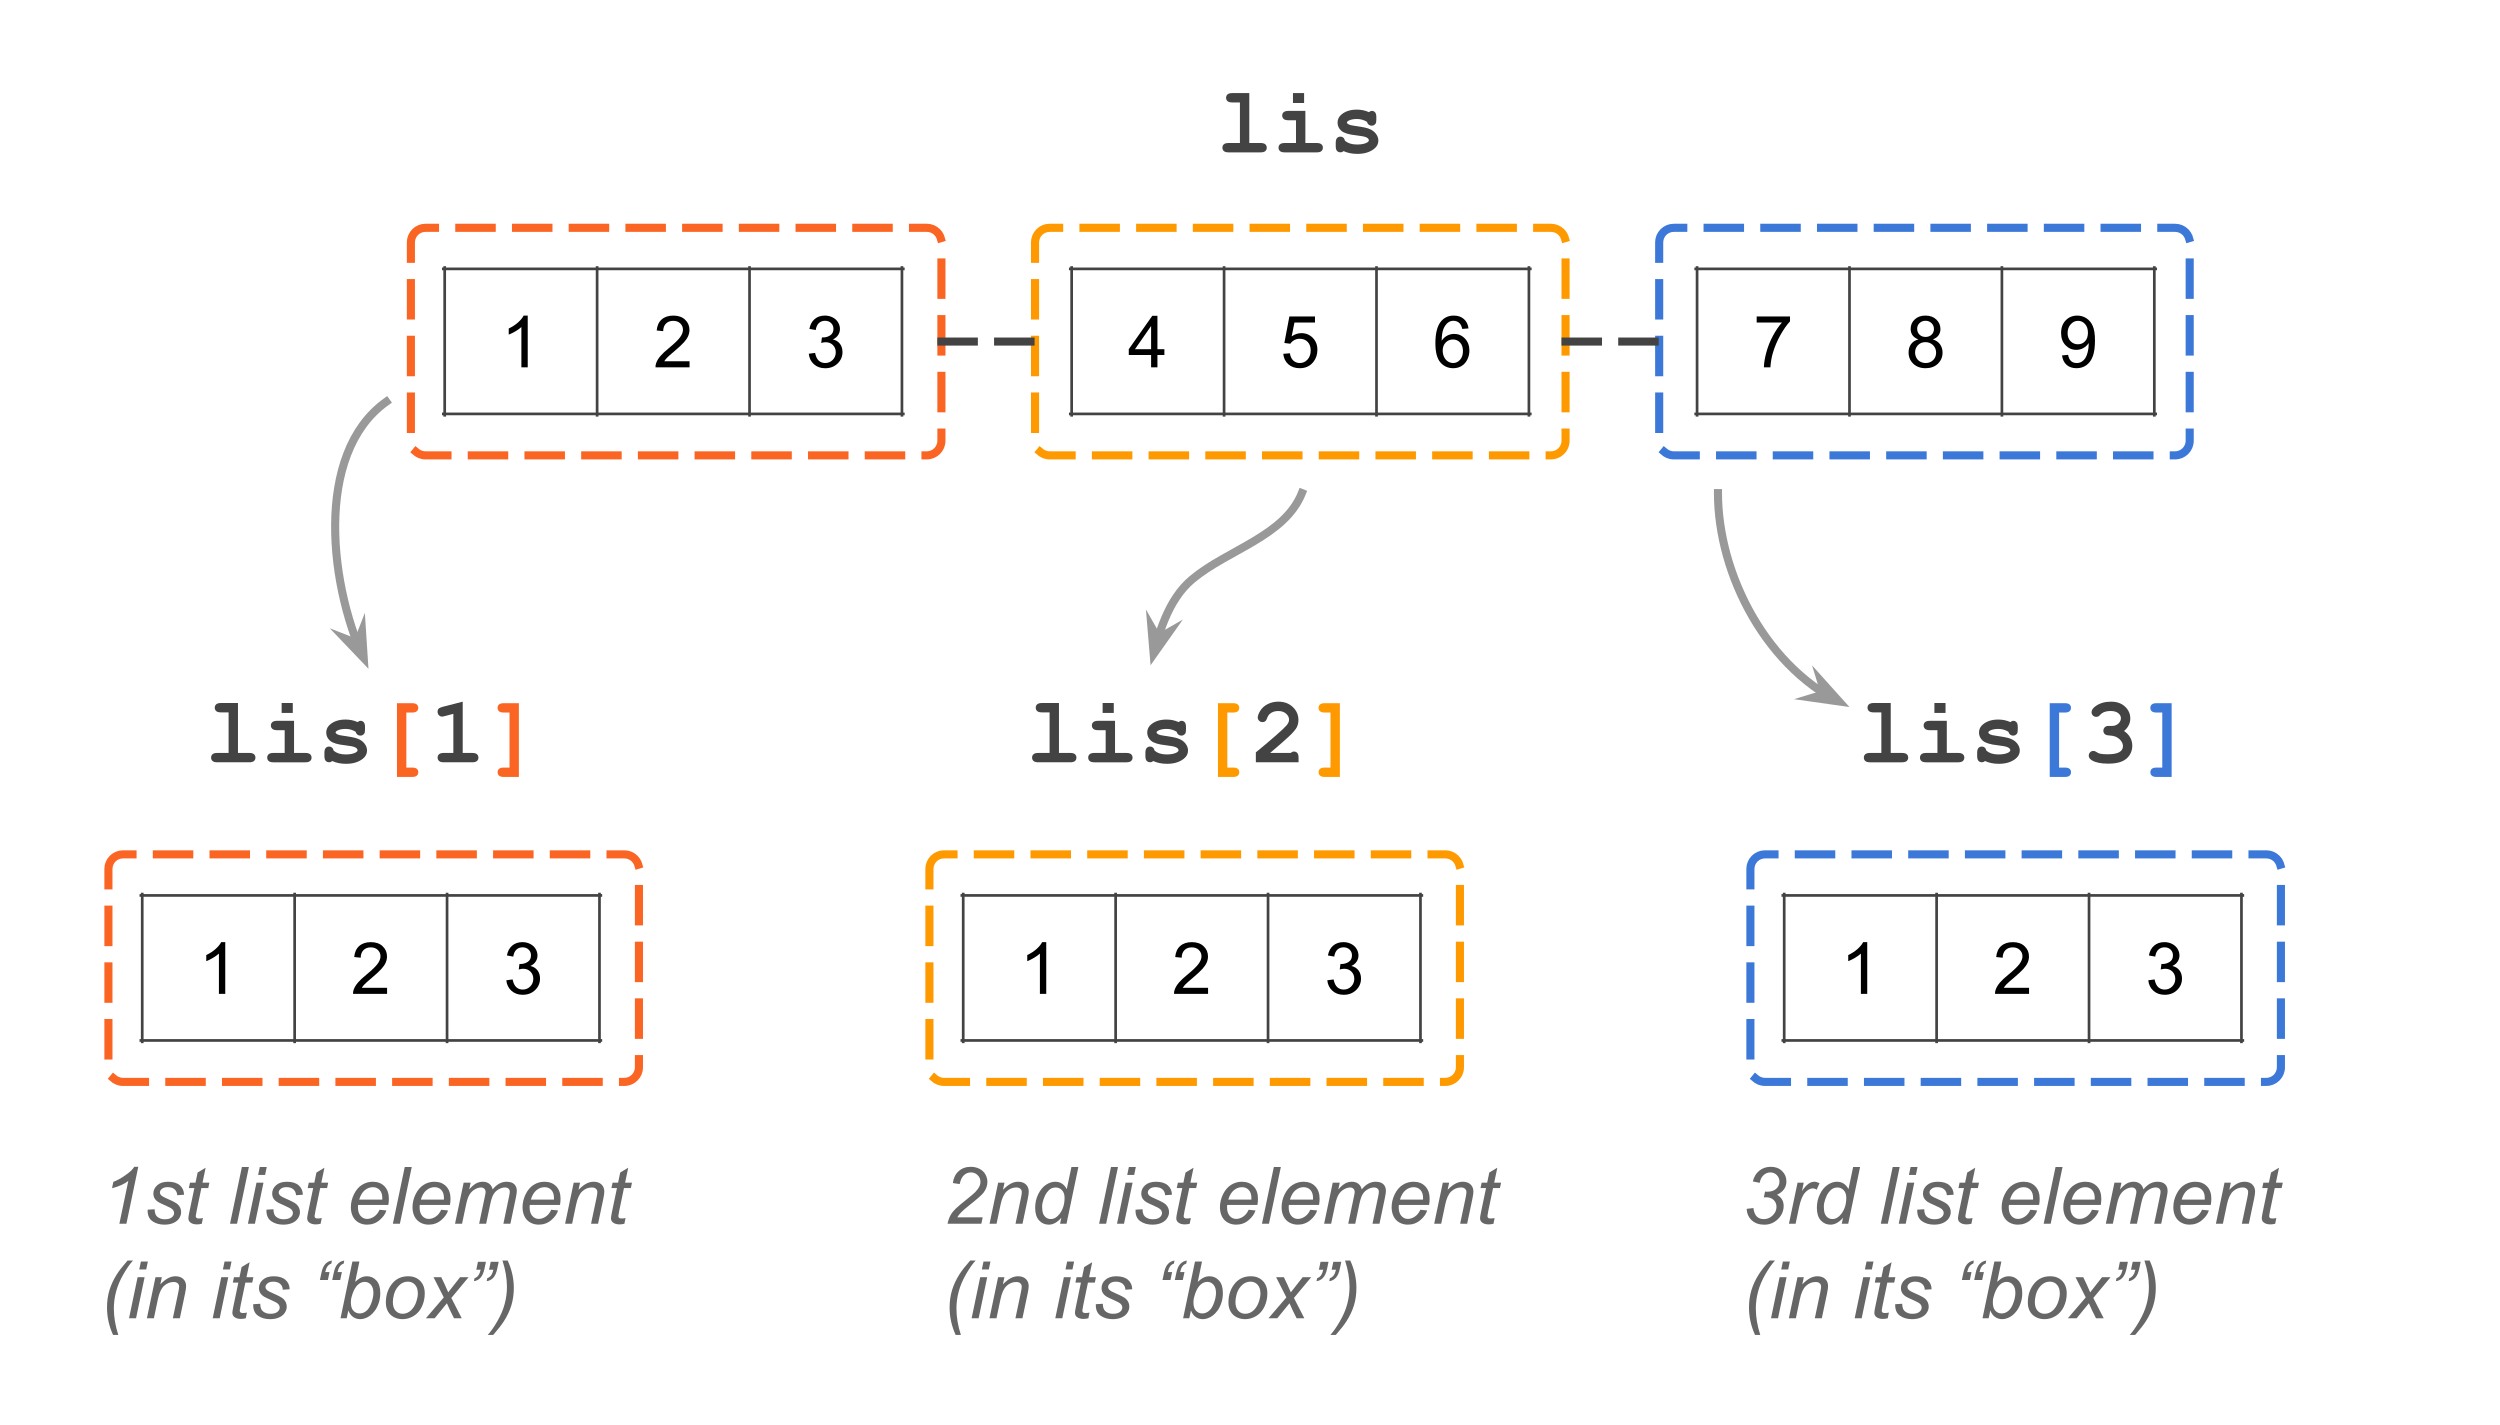 <svg version="1.1" viewBox="0.0 0.0 925.714 527.472" fill="none" stroke="none" stroke-linecap="square" stroke-miterlimit="10" xmlns:xlink="http://www.w3.org/1999/xlink" xmlns="http://www.w3.org/2000/svg"><clipPath id="p.0"><path d="m0 0l925.714 0l0 527.472l-925.714 0l0 -527.472z" clip-rule="nonzero"/></clipPath><g clip-path="url(#p.0)"><path fill="#000000" fill-opacity="0.0" d="m0 0l925.714 0l0 527.472l-925.714 0z" fill-rule="evenodd"/><path fill="#000000" fill-opacity="0.0" d="m40.147 321.757l0 0c0 -2.982 2.418 -5.4 5.4 -5.4l185.642 0c1.432 0 2.806 0.569 3.818 1.582c1.013 1.013 1.582 2.386 1.582 3.818l0 73.453c0 2.982 -2.418 5.4 -5.4 5.4l-185.642 0c-2.982 0 -5.4 -2.418 -5.4 -5.4z" fill-rule="evenodd"/><path stroke="#fb6524" stroke-width="3.0" stroke-linejoin="round" stroke-linecap="butt" stroke-dasharray="12.0,9.0" d="m40.147 321.757l0 0c0 -2.982 2.418 -5.4 5.4 -5.4l185.642 0c1.432 0 2.806 0.569 3.818 1.582c1.013 1.013 1.582 2.386 1.582 3.818l0 73.453c0 2.982 -2.418 5.4 -5.4 5.4l-185.642 0c-2.982 0 -5.4 -2.418 -5.4 -5.4z" fill-rule="evenodd"/><path fill="#000000" fill-opacity="0.0" d="m434.672 14.142l93.953 0l0 61.008l-93.953 0z" fill-rule="evenodd"/><path fill="#434343" d="m462.594 34.469l0 18.484l4.156 0q1.25 0 1.781 0.484q0.531 0.484 0.531 1.266q0 0.75 -0.531 1.234q-0.531 0.484 -1.781 0.484l-11.797 0q-1.25 0 -1.781 -0.484q-0.531 -0.484 -0.531 -1.266q0 -0.75 0.531 -1.234q0.531 -0.484 1.781 -0.484l4.172 0l0 -15.016l-2.797 0q-1.234 0 -1.781 -0.469q-0.547 -0.484 -0.547 -1.266q0 -0.766 0.531 -1.25q0.547 -0.484 1.797 -0.484l6.266 0zm20.297 0l0 3.672l-4.125 0l0 -3.672l4.125 0zm0.469 6.594l0 11.891l4.172 0q1.25 0 1.781 0.484q0.531 0.484 0.531 1.266q0 0.75 -0.531 1.234q-0.531 0.484 -1.781 0.484l-11.797 0q-1.25 0 -1.781 -0.484q-0.531 -0.484 -0.531 -1.266q0 -0.75 0.531 -1.234q0.531 -0.484 1.781 -0.484l4.156 0l0 -8.422l-2.781 0q-1.234 0 -1.781 -0.484q-0.547 -0.484 -0.547 -1.266q0 -0.766 0.531 -1.234q0.547 -0.484 1.797 -0.484l6.25 0zm22.828 4.062q-0.844 -0.531 -1.781 -0.797q-0.922 -0.266 -1.938 -0.266q-2.016 0 -3.203 0.672q-0.516 0.281 -0.516 0.625q0 0.391 0.703 0.75q0.547 0.281 2.422 0.531q3.453 0.469 4.812 0.953q1.781 0.625 2.734 1.859q0.969 1.234 0.969 2.609q0 1.859 -1.641 3.109q-2.359 1.812 -6.109 1.812q-1.5 0 -2.781 -0.266q-1.281 -0.266 -2.344 -0.766q-0.25 0.219 -0.547 0.344q-0.281 0.109 -0.594 0.109q-0.812 0 -1.297 -0.531q-0.469 -0.531 -0.469 -1.781l0 -1.172q0 -1.25 0.469 -1.781q0.484 -0.547 1.266 -0.547q0.625 0 1.047 0.359q0.422 0.344 0.656 1.188q0.797 0.672 1.906 1.031q1.125 0.344 2.578 0.344q2.391 0 3.719 -0.75q0.625 -0.375 0.625 -0.781q0 -0.672 -0.906 -1.109q-0.891 -0.438 -3.703 -0.75q-4.172 -0.438 -5.578 -1.688q-1.406 -1.234 -1.406 -3.047q0 -1.859 1.578 -3.094q2.125 -1.703 5.578 -1.703q1.203 0 2.312 0.234q1.109 0.234 2.125 0.703q0.312 -0.234 0.594 -0.344q0.281 -0.125 0.516 -0.125q0.719 0 1.188 0.531q0.469 0.531 0.469 1.781l0 0.844q0 1.141 -0.266 1.547q-0.547 0.781 -1.469 0.781q-0.625 0 -1.109 -0.391q-0.469 -0.391 -0.609 -1.031z" fill-rule="nonzero"/><path stroke="#434343" stroke-width="1.0" stroke-linecap="butt" d="m164.663 99.066l0 54.698" fill-rule="nonzero"/><path stroke="#434343" stroke-width="1.0" stroke-linecap="butt" d="m221.102 99.066l0 54.698" fill-rule="nonzero"/><path stroke="#434343" stroke-width="1.0" stroke-linecap="butt" d="m277.54 99.066l0 54.698" fill-rule="nonzero"/><path stroke="#434343" stroke-width="1.0" stroke-linecap="butt" d="m333.978 99.066l0 54.698" fill-rule="nonzero"/><path stroke="#434343" stroke-width="1.0" stroke-linecap="butt" d="m164.165 99.564l170.312 0" fill-rule="nonzero"/><path stroke="#434343" stroke-width="1.0" stroke-linecap="butt" d="m164.165 153.265l170.312 0" fill-rule="nonzero"/><path fill="#000000" d="m195.407 136.015l-2.344 0l0 -14.922q-0.859 0.797 -2.234 1.609q-1.359 0.797 -2.453 1.203l0 -2.266q1.969 -0.922 3.438 -2.234q1.469 -1.312 2.078 -2.547l1.516 0l0 19.156z" fill-rule="nonzero"/><path fill="#000000" d="m255.33 133.765l0 2.25l-12.609 0q-0.031 -0.844 0.266 -1.625q0.484 -1.297 1.547 -2.547q1.062 -1.25 3.062 -2.875q3.109 -2.562 4.203 -4.047q1.094 -1.5 1.094 -2.812q0 -1.406 -1.0 -2.359q-0.984 -0.953 -2.594 -0.953q-1.688 0 -2.703 1.016q-1.016 1.016 -1.031 2.812l-2.406 -0.25q0.25 -2.688 1.859 -4.094q1.609 -1.422 4.328 -1.422q2.75 0 4.344 1.531q1.609 1.516 1.609 3.766q0 1.141 -0.469 2.25q-0.469 1.109 -1.562 2.328q-1.078 1.219 -3.609 3.359q-2.094 1.766 -2.703 2.406q-0.594 0.625 -0.984 1.266l9.359 0z" fill-rule="nonzero"/><path fill="#000000" d="m299.472 130.984l2.344 -0.312q0.391 1.984 1.359 2.875q0.984 0.875 2.375 0.875q1.641 0 2.781 -1.141q1.141 -1.156 1.141 -2.844q0 -1.625 -1.062 -2.672q-1.047 -1.047 -2.672 -1.047q-0.656 0 -1.656 0.266l0.266 -2.062q0.234 0.031 0.375 0.031q1.5 0 2.688 -0.781q1.203 -0.781 1.203 -2.406q0 -1.297 -0.875 -2.141q-0.859 -0.844 -2.25 -0.844q-1.359 0 -2.281 0.859q-0.906 0.859 -1.156 2.578l-2.344 -0.422q0.422 -2.344 1.938 -3.641q1.531 -1.297 3.797 -1.297q1.562 0 2.875 0.672q1.312 0.672 2.0 1.828q0.703 1.156 0.703 2.453q0 1.234 -0.672 2.25q-0.656 1.016 -1.953 1.625q1.688 0.391 2.625 1.625q0.938 1.219 0.938 3.062q0 2.5 -1.828 4.25q-1.812 1.734 -4.594 1.734q-2.516 0 -4.172 -1.5q-1.656 -1.5 -1.891 -3.875z" fill-rule="nonzero"/><path stroke="#434343" stroke-width="1.0" stroke-linecap="butt" d="m396.821 99.066l0 54.698" fill-rule="nonzero"/><path stroke="#434343" stroke-width="1.0" stroke-linecap="butt" d="m453.259 99.066l0 54.698" fill-rule="nonzero"/><path stroke="#434343" stroke-width="1.0" stroke-linecap="butt" d="m509.698 99.066l0 54.698" fill-rule="nonzero"/><path stroke="#434343" stroke-width="1.0" stroke-linecap="butt" d="m566.136 99.066l0 54.698" fill-rule="nonzero"/><path stroke="#434343" stroke-width="1.0" stroke-linecap="butt" d="m396.322 99.564l170.312 0" fill-rule="nonzero"/><path stroke="#434343" stroke-width="1.0" stroke-linecap="butt" d="m396.322 153.265l170.312 0" fill-rule="nonzero"/><path fill="#000000" d="m426.237 136.015l0 -4.562l-8.266 0l0 -2.156l8.703 -12.359l1.906 0l0 12.359l2.578 0l0 2.156l-2.578 0l0 4.562l-2.344 0zm0 -6.719l0 -8.594l-5.969 8.594l5.969 0z" fill-rule="nonzero"/><path fill="#000000" d="m475.175 131.015l2.453 -0.203q0.281 1.797 1.266 2.703q1.0 0.906 2.406 0.906q1.688 0 2.859 -1.281q1.172 -1.281 1.172 -3.391q0 -2.0 -1.125 -3.156q-1.125 -1.156 -2.938 -1.156q-1.141 0 -2.047 0.516q-0.906 0.516 -1.438 1.328l-2.203 -0.281l1.859 -9.812l9.484 0l0 2.25l-7.609 0l-1.031 5.125q1.719 -1.203 3.609 -1.203q2.5 0 4.203 1.734q1.719 1.734 1.719 4.453q0 2.594 -1.5 4.484q-1.844 2.312 -5.016 2.312q-2.594 0 -4.25 -1.453q-1.641 -1.469 -1.875 -3.875z" fill-rule="nonzero"/><path fill="#000000" d="m543.77 121.609l-2.328 0.188q-0.312 -1.391 -0.891 -2.016q-0.953 -1.0 -2.344 -1.0q-1.109 0 -1.969 0.625q-1.094 0.812 -1.734 2.359q-0.641 1.547 -0.672 4.406q0.844 -1.281 2.062 -1.906q1.234 -0.625 2.578 -0.625q2.344 0 3.984 1.734q1.641 1.719 1.641 4.438q0 1.797 -0.781 3.344q-0.766 1.547 -2.125 2.375q-1.344 0.812 -3.062 0.812q-2.922 0 -4.781 -2.156q-1.844 -2.156 -1.844 -7.094q0 -5.531 2.047 -8.047q1.781 -2.188 4.797 -2.188q2.25 0 3.688 1.266q1.453 1.25 1.734 3.484zm-9.562 8.219q0 1.219 0.5 2.328q0.516 1.094 1.438 1.688q0.938 0.578 1.953 0.578q1.484 0 2.547 -1.203q1.062 -1.203 1.062 -3.25q0 -1.984 -1.062 -3.125q-1.047 -1.141 -2.641 -1.141q-1.594 0 -2.703 1.141q-1.094 1.141 -1.094 2.984z" fill-rule="nonzero"/><path stroke="#434343" stroke-width="1.0" stroke-linecap="butt" d="m628.4 99.066l0 54.698" fill-rule="nonzero"/><path stroke="#434343" stroke-width="1.0" stroke-linecap="butt" d="m684.839 99.066l0 54.698" fill-rule="nonzero"/><path stroke="#434343" stroke-width="1.0" stroke-linecap="butt" d="m741.277 99.066l0 54.698" fill-rule="nonzero"/><path stroke="#434343" stroke-width="1.0" stroke-linecap="butt" d="m797.715 99.066l0 54.698" fill-rule="nonzero"/><path stroke="#434343" stroke-width="1.0" stroke-linecap="butt" d="m627.902 99.564l170.312 0" fill-rule="nonzero"/><path stroke="#434343" stroke-width="1.0" stroke-linecap="butt" d="m627.902 153.265l170.312 0" fill-rule="nonzero"/><path fill="#000000" d="m650.473 119.437l0 -2.25l12.344 0l0 1.812q-1.812 1.938 -3.609 5.156q-1.781 3.219 -2.766 6.609q-0.703 2.406 -0.891 5.25l-2.406 0q0.031 -2.25 0.875 -5.438q0.844 -3.188 2.422 -6.141q1.594 -2.969 3.375 -5.0l-9.344 0z" fill-rule="nonzero"/><path fill="#000000" d="m710.364 125.671q-1.469 -0.531 -2.172 -1.516q-0.703 -1.0 -0.703 -2.375q0 -2.094 1.5 -3.5q1.5 -1.422 3.984 -1.422q2.5 0 4.016 1.453q1.531 1.453 1.531 3.531q0 1.328 -0.703 2.312q-0.688 0.984 -2.109 1.516q1.75 0.562 2.672 1.844q0.922 1.281 0.922 3.047q0 2.453 -1.734 4.125q-1.734 1.656 -4.562 1.656q-2.812 0 -4.547 -1.672q-1.734 -1.672 -1.734 -4.172q0 -1.859 0.938 -3.109q0.953 -1.266 2.703 -1.719zm-0.469 -3.969q0 1.344 0.859 2.203q0.875 0.859 2.266 0.859q1.359 0 2.219 -0.844q0.875 -0.859 0.875 -2.094q0 -1.281 -0.891 -2.156q-0.891 -0.891 -2.219 -0.891q-1.344 0 -2.234 0.859q-0.875 0.859 -0.875 2.062zm-0.766 8.812q0 1.0 0.469 1.938q0.484 0.938 1.422 1.453q0.938 0.516 2.016 0.516q1.688 0 2.781 -1.078q1.094 -1.094 1.094 -2.75q0 -1.703 -1.141 -2.797q-1.125 -1.109 -2.812 -1.109q-1.656 0 -2.75 1.094q-1.078 1.094 -1.078 2.734z" fill-rule="nonzero"/><path fill="#000000" d="m763.537 131.609l2.25 -0.219q0.297 1.594 1.094 2.312q0.812 0.719 2.078 0.719q1.078 0 1.891 -0.5q0.812 -0.5 1.328 -1.328q0.531 -0.828 0.875 -2.219q0.359 -1.406 0.359 -2.875q0 -0.156 -0.016 -0.469q-0.703 1.125 -1.922 1.828q-1.219 0.688 -2.641 0.688q-2.359 0 -4.0 -1.719q-1.641 -1.719 -1.641 -4.531q0 -2.906 1.703 -4.672q1.719 -1.766 4.297 -1.766q1.859 0 3.391 1.0q1.547 1.0 2.344 2.859q0.812 1.859 0.812 5.359q0 3.656 -0.797 5.828q-0.797 2.172 -2.375 3.312q-1.562 1.125 -3.672 1.125q-2.234 0 -3.656 -1.234q-1.406 -1.25 -1.703 -3.5zm9.594 -8.422q0 -2.016 -1.078 -3.203q-1.062 -1.188 -2.578 -1.188q-1.562 0 -2.719 1.281q-1.156 1.266 -1.156 3.297q0 1.828 1.094 2.969q1.109 1.141 2.719 1.141q1.625 0 2.672 -1.141q1.047 -1.141 1.047 -3.156z" fill-rule="nonzero"/><path fill="#000000" fill-opacity="0.0" d="m152.147 89.757l0 0c0 -2.982 2.418 -5.4 5.4 -5.4l185.642 0c1.432 0 2.806 0.569 3.818 1.582c1.013 1.013 1.582 2.386 1.582 3.818l0 73.453c0 2.982 -2.418 5.4 -5.4 5.4l-185.642 0c-2.982 0 -5.4 -2.418 -5.4 -5.4z" fill-rule="evenodd"/><path stroke="#fb6524" stroke-width="3.0" stroke-linejoin="round" stroke-linecap="butt" stroke-dasharray="12.0,9.0" d="m152.147 89.757l0 0c0 -2.982 2.418 -5.4 5.4 -5.4l185.642 0c1.432 0 2.806 0.569 3.818 1.582c1.013 1.013 1.582 2.386 1.582 3.818l0 73.453c0 2.982 -2.418 5.4 -5.4 5.4l-185.642 0c-2.982 0 -5.4 -2.418 -5.4 -5.4z" fill-rule="evenodd"/><path fill="#000000" fill-opacity="0.0" d="m383.259 89.757l0 0c0 -2.982 2.418 -5.4 5.4 -5.4l185.642 0c1.432 0 2.806 0.569 3.818 1.582c1.013 1.013 1.582 2.386 1.582 3.818l0 73.453c0 2.982 -2.418 5.4 -5.4 5.4l-185.642 0c-2.982 0 -5.4 -2.418 -5.4 -5.4z" fill-rule="evenodd"/><path stroke="#ff9900" stroke-width="3.0" stroke-linejoin="round" stroke-linecap="butt" stroke-dasharray="12.0,9.0" d="m383.259 89.757l0 0c0 -2.982 2.418 -5.4 5.4 -5.4l185.642 0c1.432 0 2.806 0.569 3.818 1.582c1.013 1.013 1.582 2.386 1.582 3.818l0 73.453c0 2.982 -2.418 5.4 -5.4 5.4l-185.642 0c-2.982 0 -5.4 -2.418 -5.4 -5.4z" fill-rule="evenodd"/><path fill="#000000" fill-opacity="0.0" d="m614.37 89.757l0 0c0 -2.982 2.417 -5.4 5.4 -5.4l185.642 0c1.432 0 2.806 0.569 3.818 1.582c1.013 1.013 1.582 2.386 1.582 3.818l0 73.453c0 2.982 -2.418 5.4 -5.4 5.4l-185.642 0c-2.982 0 -5.4 -2.418 -5.4 -5.4z" fill-rule="evenodd"/><path stroke="#3c78d8" stroke-width="3.0" stroke-linejoin="round" stroke-linecap="butt" stroke-dasharray="12.0,9.0" d="m614.37 89.757l0 0c0 -2.982 2.417 -5.4 5.4 -5.4l185.642 0c1.432 0 2.806 0.569 3.818 1.582c1.013 1.013 1.582 2.386 1.582 3.818l0 73.453c0 2.982 -2.418 5.4 -5.4 5.4l-185.642 0c-2.982 0 -5.4 -2.418 -5.4 -5.4z" fill-rule="evenodd"/><path fill="#000000" fill-opacity="0.0" d="m348.588 126.483l34.677 0" fill-rule="evenodd"/><path stroke="#434343" stroke-width="3.0" stroke-linejoin="round" stroke-linecap="butt" stroke-dasharray="12.0,9.0" d="m348.588 126.483l34.677 0" fill-rule="evenodd"/><path fill="#000000" fill-opacity="0.0" d="m579.699 126.483l34.677 0" fill-rule="evenodd"/><path stroke="#434343" stroke-width="3.0" stroke-linejoin="round" stroke-linecap="butt" stroke-dasharray="12.0,9.0" d="m579.699 126.483l34.677 0" fill-rule="evenodd"/><path fill="#000000" fill-opacity="0.0" d="m33.029 239.988l210.677 0l0 61.008l-210.677 0z" fill-rule="evenodd"/><path fill="#434343" d="m88.117 260.315l0 18.484l4.156 0q1.25 0 1.781 0.484q0.531 0.484 0.531 1.266q0 0.75 -0.531 1.234q-0.531 0.484 -1.781 0.484l-11.797 0q-1.25 0 -1.781 -0.484q-0.531 -0.484 -0.531 -1.266q0 -0.75 0.531 -1.234q0.531 -0.484 1.781 -0.484l4.172 0l0 -15.016l-2.797 0q-1.234 0 -1.781 -0.469q-0.547 -0.484 -0.547 -1.266q0 -0.766 0.531 -1.25q0.547 -0.484 1.797 -0.484l6.266 0zm20.297 0l0 3.672l-4.125 0l0 -3.672l4.125 0zm0.469 6.594l0 11.891l4.172 0q1.25 0 1.781 0.484q0.531 0.484 0.531 1.266q0 0.75 -0.531 1.234q-0.531 0.484 -1.781 0.484l-11.797 0q-1.25 0 -1.781 -0.484q-0.531 -0.484 -0.531 -1.266q0 -0.75 0.531 -1.234q0.531 -0.484 1.781 -0.484l4.156 0l0 -8.422l-2.781 0q-1.234 0 -1.781 -0.484q-0.547 -0.484 -0.547 -1.266q0 -0.766 0.531 -1.234q0.547 -0.484 1.797 -0.484l6.25 0zm22.828 4.062q-0.844 -0.531 -1.781 -0.797q-0.922 -0.266 -1.938 -0.266q-2.016 0 -3.203 0.672q-0.516 0.281 -0.516 0.625q0 0.391 0.703 0.75q0.547 0.281 2.422 0.531q3.453 0.469 4.812 0.953q1.781 0.625 2.734 1.859q0.969 1.234 0.969 2.609q0 1.859 -1.641 3.109q-2.359 1.812 -6.109 1.812q-1.5 0 -2.781 -0.266q-1.281 -0.266 -2.344 -0.766q-0.25 0.219 -0.547 0.344q-0.281 0.109 -0.594 0.109q-0.812 0 -1.297 -0.531q-0.469 -0.531 -0.469 -1.781l0 -1.172q0 -1.25 0.469 -1.781q0.484 -0.547 1.266 -0.547q0.625 0 1.047 0.359q0.422 0.344 0.656 1.188q0.797 0.672 1.906 1.031q1.125 0.344 2.578 0.344q2.391 0 3.719 -0.75q0.625 -0.375 0.625 -0.781q0 -0.672 -0.906 -1.109q-0.891 -0.438 -3.703 -0.75q-4.172 -0.438 -5.578 -1.688q-1.406 -1.234 -1.406 -3.047q0 -1.859 1.578 -3.094q2.125 -1.703 5.578 -1.703q1.203 0 2.312 0.234q1.109 0.234 2.125 0.703q0.312 -0.234 0.594 -0.344q0.281 -0.125 0.516 -0.125q0.719 0 1.188 0.531q0.469 0.531 0.469 1.781l0 0.844q0 1.141 -0.266 1.547q-0.547 0.781 -1.469 0.781q-0.625 0 -1.109 -0.391q-0.469 -0.391 -0.609 -1.031z" fill-rule="nonzero"/><path fill="#fb6524" d="m150.462 263.846l0 20.375l2.109 0q1.25 0 1.781 0.469q0.531 0.469 0.531 1.25q0 0.781 -0.531 1.266q-0.531 0.484 -1.781 0.484l-5.578 0l0 -27.312l5.562 0q1.25 0 1.781 0.484q0.531 0.469 0.531 1.25q0 0.766 -0.531 1.25q-0.531 0.484 -1.781 0.484l-2.094 0z" fill-rule="nonzero"/><path fill="#434343" d="m171.337 259.815l0 18.984l3.5 0q1.25 0 1.781 0.484q0.531 0.484 0.531 1.266q0 0.75 -0.531 1.234q-0.531 0.484 -1.781 0.484l-10.484 0q-1.25 0 -1.781 -0.484q-0.531 -0.484 -0.531 -1.266q0 -0.75 0.531 -1.234q0.531 -0.484 1.781 -0.484l3.516 0l0 -14.469l-3.109 0.812q-0.734 0.203 -1.109 0.203q-0.656 0 -1.141 -0.516q-0.484 -0.531 -0.484 -1.297q0 -0.688 0.359 -1.078q0.359 -0.406 1.484 -0.719l7.469 -1.922z" fill-rule="nonzero"/><path fill="#fb6524" d="m188.665 284.221l0 -20.375l-2.109 0q-1.25 0 -1.781 -0.484q-0.531 -0.484 -0.531 -1.25q0 -0.781 0.531 -1.25q0.531 -0.484 1.781 -0.484l5.578 0l0 27.312l-5.562 0q-1.25 0 -1.781 -0.484q-0.531 -0.484 -0.531 -1.266q0 -0.766 0.531 -1.25q0.531 -0.469 1.781 -0.469l2.094 0z" fill-rule="nonzero"/><path stroke="#434343" stroke-width="1.0" stroke-linecap="butt" d="m52.663 331.066l0 54.698" fill-rule="nonzero"/><path stroke="#434343" stroke-width="1.0" stroke-linecap="butt" d="m109.102 331.066l0 54.698" fill-rule="nonzero"/><path stroke="#434343" stroke-width="1.0" stroke-linecap="butt" d="m165.54 331.066l0 54.698" fill-rule="nonzero"/><path stroke="#434343" stroke-width="1.0" stroke-linecap="butt" d="m221.978 331.066l0 54.698" fill-rule="nonzero"/><path stroke="#434343" stroke-width="1.0" stroke-linecap="butt" d="m52.165 331.564l170.312 0" fill-rule="nonzero"/><path stroke="#434343" stroke-width="1.0" stroke-linecap="butt" d="m52.165 385.265l170.312 0" fill-rule="nonzero"/><path fill="#000000" d="m83.407 368.015l-2.344 0l0 -14.922q-0.859 0.797 -2.234 1.609q-1.359 0.797 -2.453 1.203l0 -2.266q1.969 -0.922 3.438 -2.234q1.469 -1.312 2.078 -2.547l1.516 0l0 19.156z" fill-rule="nonzero"/><path fill="#000000" d="m143.33 365.765l0 2.25l-12.609 0q-0.031 -0.844 0.266 -1.625q0.484 -1.297 1.547 -2.547q1.062 -1.25 3.062 -2.875q3.109 -2.562 4.203 -4.047q1.094 -1.5 1.094 -2.812q0 -1.406 -1.0 -2.359q-0.984 -0.953 -2.594 -0.953q-1.688 0 -2.703 1.016q-1.016 1.016 -1.031 2.812l-2.406 -0.25q0.25 -2.688 1.859 -4.094q1.609 -1.422 4.328 -1.422q2.75 0 4.344 1.531q1.609 1.516 1.609 3.766q0 1.141 -0.469 2.25q-0.469 1.109 -1.562 2.328q-1.078 1.219 -3.609 3.359q-2.094 1.766 -2.703 2.406q-0.594 0.625 -0.984 1.266l9.359 0z" fill-rule="nonzero"/><path fill="#000000" d="m187.472 362.984l2.344 -0.312q0.391 1.984 1.359 2.875q0.984 0.875 2.375 0.875q1.641 0 2.781 -1.141q1.141 -1.156 1.141 -2.844q0 -1.625 -1.062 -2.672q-1.047 -1.047 -2.672 -1.047q-0.656 0 -1.656 0.266l0.266 -2.062q0.234 0.031 0.375 0.031q1.5 0 2.688 -0.781q1.203 -0.781 1.203 -2.406q0 -1.297 -0.875 -2.141q-0.859 -0.844 -2.25 -0.844q-1.359 0 -2.281 0.859q-0.906 0.859 -1.156 2.578l-2.344 -0.422q0.422 -2.344 1.938 -3.641q1.531 -1.297 3.797 -1.297q1.562 0 2.875 0.672q1.312 0.672 2.0 1.828q0.703 1.156 0.703 2.453q0 1.234 -0.672 2.25q-0.656 1.016 -1.953 1.625q1.688 0.391 2.625 1.625q0.938 1.219 0.938 3.062q0 2.5 -1.828 4.25q-1.812 1.734 -4.594 1.734q-2.516 0 -4.172 -1.5q-1.656 -1.5 -1.891 -3.875z" fill-rule="nonzero"/><path fill="#000000" fill-opacity="0.0" d="m337.029 239.988l210.677 0l0 61.008l-210.677 0z" fill-rule="evenodd"/><path fill="#434343" d="m392.117 260.315l0 18.484l4.156 0q1.25 0 1.781 0.484q0.531 0.484 0.531 1.266q0 0.75 -0.531 1.234q-0.531 0.484 -1.781 0.484l-11.797 0q-1.25 0 -1.781 -0.484q-0.531 -0.484 -0.531 -1.266q0 -0.75 0.531 -1.234q0.531 -0.484 1.781 -0.484l4.172 0l0 -15.016l-2.797 0q-1.234 0 -1.781 -0.469q-0.547 -0.484 -0.547 -1.266q0 -0.766 0.531 -1.25q0.547 -0.484 1.797 -0.484l6.266 0zm20.297 0l0 3.672l-4.125 0l0 -3.672l4.125 0zm0.469 6.594l0 11.891l4.172 0q1.25 0 1.781 0.484q0.531 0.484 0.531 1.266q0 0.75 -0.531 1.234q-0.531 0.484 -1.781 0.484l-11.797 0q-1.25 0 -1.781 -0.484q-0.531 -0.484 -0.531 -1.266q0 -0.75 0.531 -1.234q0.531 -0.484 1.781 -0.484l4.156 0l0 -8.422l-2.781 0q-1.234 0 -1.781 -0.484q-0.547 -0.484 -0.547 -1.266q0 -0.766 0.531 -1.234q0.547 -0.484 1.797 -0.484l6.25 0zm22.828 4.062q-0.844 -0.531 -1.781 -0.797q-0.922 -0.266 -1.938 -0.266q-2.016 0 -3.203 0.672q-0.516 0.281 -0.516 0.625q0 0.391 0.703 0.75q0.547 0.281 2.422 0.531q3.453 0.469 4.812 0.953q1.781 0.625 2.734 1.859q0.969 1.234 0.969 2.609q0 1.859 -1.641 3.109q-2.359 1.812 -6.109 1.812q-1.5 0 -2.781 -0.266q-1.281 -0.266 -2.344 -0.766q-0.25 0.219 -0.547 0.344q-0.281 0.109 -0.594 0.109q-0.812 0 -1.297 -0.531q-0.469 -0.531 -0.469 -1.781l0 -1.172q0 -1.25 0.469 -1.781q0.484 -0.547 1.266 -0.547q0.625 0 1.047 0.359q0.422 0.344 0.656 1.188q0.797 0.672 1.906 1.031q1.125 0.344 2.578 0.344q2.391 0 3.719 -0.75q0.625 -0.375 0.625 -0.781q0 -0.672 -0.906 -1.109q-0.891 -0.438 -3.703 -0.75q-4.172 -0.438 -5.578 -1.688q-1.406 -1.234 -1.406 -3.047q0 -1.859 1.578 -3.094q2.125 -1.703 5.578 -1.703q1.203 0 2.312 0.234q1.109 0.234 2.125 0.703q0.312 -0.234 0.594 -0.344q0.281 -0.125 0.516 -0.125q0.719 0 1.188 0.531q0.469 0.531 0.469 1.781l0 0.844q0 1.141 -0.266 1.547q-0.547 0.781 -1.469 0.781q-0.625 0 -1.109 -0.391q-0.469 -0.391 -0.609 -1.031z" fill-rule="nonzero"/><path fill="#ff9900" d="m454.462 263.846l0 20.375l2.109 0q1.25 0 1.781 0.469q0.531 0.469 0.531 1.25q0 0.781 -0.531 1.266q-0.531 0.484 -1.781 0.484l-5.578 0l0 -27.312l5.562 0q1.25 0 1.781 0.484q0.531 0.469 0.531 1.25q0 0.766 -0.531 1.25q-0.531 0.484 -1.781 0.484l-2.094 0z" fill-rule="nonzero"/><path fill="#434343" d="m470.321 278.799l7.594 0q0.625 -0.516 1.188 -0.516q0.797 0 1.266 0.531q0.469 0.531 0.469 1.797l0 1.656l-15.812 0l0 -3.672q9.375 -7.734 11.328 -9.953q0.969 -1.125 0.969 -2.141q0 -1.281 -1.109 -2.25q-1.094 -0.969 -2.938 -0.969q-1.875 0 -3.109 1.078q-0.641 0.578 -1.031 1.719q-0.234 0.703 -0.656 1.016q-0.406 0.297 -1.016 0.297q-0.703 0 -1.219 -0.5q-0.516 -0.516 -0.516 -1.188q0 -1.016 0.938 -2.531q0.938 -1.531 2.734 -2.438q1.797 -0.922 3.922 -0.922q3.281 0 5.375 1.984q2.094 1.984 2.094 4.812q0 1.438 -0.594 2.672q-0.594 1.219 -2.891 3.391q-1.781 1.703 -6.984 6.125z" fill-rule="nonzero"/><path fill="#ff9900" d="m492.665 284.221l0 -20.375l-2.109 0q-1.25 0 -1.781 -0.484q-0.531 -0.484 -0.531 -1.25q0 -0.781 0.531 -1.25q0.531 -0.484 1.781 -0.484l5.578 0l0 27.312l-5.562 0q-1.25 0 -1.781 -0.484q-0.531 -0.484 -0.531 -1.266q0 -0.766 0.531 -1.25q0.531 -0.469 1.781 -0.469l2.094 0z" fill-rule="nonzero"/><path fill="#000000" fill-opacity="0.0" d="m619.667 239.989l261.386 0l0 61.008l-261.386 0z" fill-rule="evenodd"/><path fill="#434343" d="m700.109 260.316l0 18.484l4.156 0q1.25 0 1.781 0.484q0.531 0.484 0.531 1.266q0 0.75 -0.531 1.234q-0.531 0.484 -1.781 0.484l-11.797 0q-1.25 0 -1.781 -0.484q-0.531 -0.484 -0.531 -1.266q0 -0.75 0.531 -1.234q0.531 -0.484 1.781 -0.484l4.172 0l0 -15.016l-2.797 0q-1.234 0 -1.781 -0.469q-0.547 -0.484 -0.547 -1.266q0 -0.766 0.531 -1.25q0.547 -0.484 1.797 -0.484l6.266 0zm20.297 0l0 3.672l-4.125 0l0 -3.672l4.125 0zm0.469 6.594l0 11.891l4.172 0q1.25 0 1.781 0.484q0.531 0.484 0.531 1.266q0 0.75 -0.531 1.234q-0.531 0.484 -1.781 0.484l-11.797 0q-1.25 0 -1.781 -0.484q-0.531 -0.484 -0.531 -1.266q0 -0.75 0.531 -1.234q0.531 -0.484 1.781 -0.484l4.156 0l0 -8.422l-2.781 0q-1.234 0 -1.781 -0.484q-0.547 -0.484 -0.547 -1.266q0 -0.766 0.531 -1.234q0.547 -0.484 1.797 -0.484l6.25 0zm22.828 4.062q-0.844 -0.531 -1.781 -0.797q-0.922 -0.266 -1.938 -0.266q-2.016 0 -3.203 0.672q-0.516 0.281 -0.516 0.625q0 0.391 0.703 0.75q0.547 0.281 2.422 0.531q3.453 0.469 4.812 0.953q1.781 0.625 2.734 1.859q0.969 1.234 0.969 2.609q0 1.859 -1.641 3.109q-2.359 1.812 -6.109 1.812q-1.5 0 -2.781 -0.266q-1.281 -0.266 -2.344 -0.766q-0.25 0.219 -0.547 0.344q-0.281 0.109 -0.594 0.109q-0.812 0 -1.297 -0.531q-0.469 -0.531 -0.469 -1.781l0 -1.172q0 -1.25 0.469 -1.781q0.484 -0.547 1.266 -0.547q0.625 0 1.047 0.359q0.422 0.344 0.656 1.188q0.797 0.672 1.906 1.031q1.125 0.344 2.578 0.344q2.391 0 3.719 -0.75q0.625 -0.375 0.625 -0.781q0 -0.672 -0.906 -1.109q-0.891 -0.438 -3.703 -0.75q-4.172 -0.438 -5.578 -1.688q-1.406 -1.234 -1.406 -3.047q0 -1.859 1.578 -3.094q2.125 -1.703 5.578 -1.703q1.203 0 2.312 0.234q1.109 0.234 2.125 0.703q0.312 -0.234 0.594 -0.344q0.281 -0.125 0.516 -0.125q0.719 0 1.188 0.531q0.469 0.531 0.469 1.781l0 0.844q0 1.141 -0.266 1.547q-0.547 0.781 -1.469 0.781q-0.625 0 -1.109 -0.391q-0.469 -0.391 -0.609 -1.031z" fill-rule="nonzero"/><path fill="#3c78d8" d="m762.453 263.847l0 20.375l2.109 0q1.25 0 1.781 0.469q0.531 0.469 0.531 1.25q0 0.781 -0.531 1.266q-0.531 0.484 -1.781 0.484l-5.578 0l0 -27.312l5.562 0q1.25 0 1.781 0.484q0.531 0.469 0.531 1.25q0 0.766 -0.531 1.25q-0.531 0.484 -1.781 0.484l-2.094 0z" fill-rule="nonzero"/><path fill="#434343" d="m786.5 270.675q1.547 1.047 2.297 2.438q0.766 1.375 0.766 3.078q0 1.844 -1.016 3.422q-1.0 1.562 -2.906 2.359q-1.906 0.797 -5.016 0.797q-4.016 0 -6.047 -1.25q-1.141 -0.703 -1.141 -1.688q0 -0.75 0.5 -1.266q0.5 -0.516 1.219 -0.516q0.484 0 1.016 0.344q0.734 0.5 1.391 0.672q1.016 0.234 2.797 0.234q3.031 0 4.375 -0.781q1.359 -0.781 1.359 -2.219q0 -1.078 -0.781 -2.062q-0.781 -0.984 -2.109 -1.531q-0.766 -0.297 -2.578 -0.422q-0.859 -0.047 -1.328 -0.531q-0.453 -0.484 -0.453 -1.188q0 -0.75 0.5 -1.25q0.516 -0.516 1.281 -0.516q1.734 0 1.859 -0.016q0.672 -0.062 1.344 -0.438q0.672 -0.375 1.094 -1.031q0.422 -0.656 0.422 -1.344q0 -1.094 -0.984 -1.891q-0.969 -0.812 -2.922 -0.812q-2.5 0 -3.812 1.453q-0.391 0.422 -0.625 0.547q-0.359 0.172 -0.797 0.172q-0.719 0 -1.234 -0.5q-0.5 -0.5 -0.5 -1.25q0 -1.172 1.562 -2.266q2.266 -1.609 5.672 -1.609q3.203 0 5.156 1.828q1.953 1.828 1.953 4.391q0 1.344 -0.578 2.5q-0.578 1.156 -1.734 2.141z" fill-rule="nonzero"/><path fill="#3c78d8" d="m800.657 284.222l0 -20.375l-2.109 0q-1.25 0 -1.781 -0.484q-0.531 -0.484 -0.531 -1.25q0 -0.781 0.531 -1.25q0.531 -0.484 1.781 -0.484l5.578 0l0 27.312l-5.562 0q-1.25 0 -1.781 -0.484q-0.531 -0.484 -0.531 -1.266q0 -0.766 0.531 -1.25q0.531 -0.469 1.781 -0.469l2.094 0z" fill-rule="nonzero"/><path fill="#000000" fill-opacity="0.0" d="m344.147 321.757l0 0c0 -2.982 2.418 -5.4 5.4 -5.4l185.642 0c1.432 0 2.806 0.569 3.818 1.582c1.013 1.013 1.582 2.386 1.582 3.818l0 73.453c0 2.982 -2.418 5.4 -5.4 5.4l-185.642 0c-2.982 0 -5.4 -2.418 -5.4 -5.4z" fill-rule="evenodd"/><path stroke="#ff9900" stroke-width="3.0" stroke-linejoin="round" stroke-linecap="butt" stroke-dasharray="12.0,9.0" d="m344.147 321.757l0 0c0 -2.982 2.418 -5.4 5.4 -5.4l185.642 0c1.432 0 2.806 0.569 3.818 1.582c1.013 1.013 1.582 2.386 1.582 3.818l0 73.453c0 2.982 -2.418 5.4 -5.4 5.4l-185.642 0c-2.982 0 -5.4 -2.418 -5.4 -5.4z" fill-rule="evenodd"/><path stroke="#434343" stroke-width="1.0" stroke-linecap="butt" d="m356.663 331.066l0 54.698" fill-rule="nonzero"/><path stroke="#434343" stroke-width="1.0" stroke-linecap="butt" d="m413.102 331.066l0 54.698" fill-rule="nonzero"/><path stroke="#434343" stroke-width="1.0" stroke-linecap="butt" d="m469.54 331.066l0 54.698" fill-rule="nonzero"/><path stroke="#434343" stroke-width="1.0" stroke-linecap="butt" d="m525.978 331.066l0 54.698" fill-rule="nonzero"/><path stroke="#434343" stroke-width="1.0" stroke-linecap="butt" d="m356.165 331.564l170.312 0" fill-rule="nonzero"/><path stroke="#434343" stroke-width="1.0" stroke-linecap="butt" d="m356.165 385.265l170.312 0" fill-rule="nonzero"/><path fill="#000000" d="m387.407 368.015l-2.344 0l0 -14.922q-0.859 0.797 -2.234 1.609q-1.359 0.797 -2.453 1.203l0 -2.266q1.969 -0.922 3.438 -2.234q1.469 -1.312 2.078 -2.547l1.516 0l0 19.156z" fill-rule="nonzero"/><path fill="#000000" d="m447.33 365.765l0 2.25l-12.609 0q-0.031 -0.844 0.266 -1.625q0.484 -1.297 1.547 -2.547q1.062 -1.25 3.062 -2.875q3.109 -2.562 4.203 -4.047q1.094 -1.5 1.094 -2.812q0 -1.406 -1.0 -2.359q-0.984 -0.953 -2.594 -0.953q-1.688 0 -2.703 1.016q-1.016 1.016 -1.031 2.812l-2.406 -0.25q0.25 -2.688 1.859 -4.094q1.609 -1.422 4.328 -1.422q2.75 0 4.344 1.531q1.609 1.516 1.609 3.766q0 1.141 -0.469 2.25q-0.469 1.109 -1.562 2.328q-1.078 1.219 -3.609 3.359q-2.094 1.766 -2.703 2.406q-0.594 0.625 -0.984 1.266l9.359 0z" fill-rule="nonzero"/><path fill="#000000" d="m491.472 362.984l2.344 -0.312q0.391 1.984 1.359 2.875q0.984 0.875 2.375 0.875q1.641 0 2.781 -1.141q1.141 -1.156 1.141 -2.844q0 -1.625 -1.062 -2.672q-1.047 -1.047 -2.672 -1.047q-0.656 0 -1.656 0.266l0.266 -2.062q0.234 0.031 0.375 0.031q1.5 0 2.688 -0.781q1.203 -0.781 1.203 -2.406q0 -1.297 -0.875 -2.141q-0.859 -0.844 -2.25 -0.844q-1.359 0 -2.281 0.859q-0.906 0.859 -1.156 2.578l-2.344 -0.422q0.422 -2.344 1.938 -3.641q1.531 -1.297 3.797 -1.297q1.562 0 2.875 0.672q1.312 0.672 2.0 1.828q0.703 1.156 0.703 2.453q0 1.234 -0.672 2.25q-0.656 1.016 -1.953 1.625q1.688 0.391 2.625 1.625q0.938 1.219 0.938 3.062q0 2.5 -1.828 4.25q-1.812 1.734 -4.594 1.734q-2.516 0 -4.172 -1.5q-1.656 -1.5 -1.891 -3.875z" fill-rule="nonzero"/><path fill="#000000" fill-opacity="0.0" d="m648.147 321.757l0 0c0 -2.982 2.418 -5.4 5.4 -5.4l185.642 0c1.432 0 2.806 0.569 3.818 1.582c1.013 1.013 1.582 2.386 1.582 3.818l0 73.453c0 2.982 -2.418 5.4 -5.4 5.4l-185.642 0c-2.982 0 -5.4 -2.418 -5.4 -5.4z" fill-rule="evenodd"/><path stroke="#3c78d8" stroke-width="3.0" stroke-linejoin="round" stroke-linecap="butt" stroke-dasharray="12.0,9.0" d="m648.147 321.757l0 0c0 -2.982 2.418 -5.4 5.4 -5.4l185.642 0c1.432 0 2.806 0.569 3.818 1.582c1.013 1.013 1.582 2.386 1.582 3.818l0 73.453c0 2.982 -2.418 5.4 -5.4 5.4l-185.642 0c-2.982 0 -5.4 -2.418 -5.4 -5.4z" fill-rule="evenodd"/><path stroke="#434343" stroke-width="1.0" stroke-linecap="butt" d="m660.663 331.066l0 54.698" fill-rule="nonzero"/><path stroke="#434343" stroke-width="1.0" stroke-linecap="butt" d="m717.102 331.066l0 54.698" fill-rule="nonzero"/><path stroke="#434343" stroke-width="1.0" stroke-linecap="butt" d="m773.54 331.066l0 54.698" fill-rule="nonzero"/><path stroke="#434343" stroke-width="1.0" stroke-linecap="butt" d="m829.978 331.066l0 54.698" fill-rule="nonzero"/><path stroke="#434343" stroke-width="1.0" stroke-linecap="butt" d="m660.165 331.564l170.312 0" fill-rule="nonzero"/><path stroke="#434343" stroke-width="1.0" stroke-linecap="butt" d="m660.165 385.265l170.312 0" fill-rule="nonzero"/><path fill="#000000" d="m691.407 368.015l-2.344 0l0 -14.922q-0.859 0.797 -2.234 1.609q-1.359 0.797 -2.453 1.203l0 -2.266q1.969 -0.922 3.438 -2.234q1.469 -1.312 2.078 -2.547l1.516 0l0 19.156z" fill-rule="nonzero"/><path fill="#000000" d="m751.33 365.765l0 2.25l-12.609 0q-0.031 -0.844 0.266 -1.625q0.484 -1.297 1.547 -2.547q1.062 -1.25 3.062 -2.875q3.109 -2.562 4.203 -4.047q1.094 -1.5 1.094 -2.812q0 -1.406 -1.0 -2.359q-0.984 -0.953 -2.594 -0.953q-1.688 0 -2.703 1.016q-1.016 1.016 -1.031 2.812l-2.406 -0.25q0.25 -2.688 1.859 -4.094q1.609 -1.422 4.328 -1.422q2.75 0 4.344 1.531q1.609 1.516 1.609 3.766q0 1.141 -0.469 2.25q-0.469 1.109 -1.562 2.328q-1.078 1.219 -3.609 3.359q-2.094 1.766 -2.703 2.406q-0.594 0.625 -0.984 1.266l9.359 0z" fill-rule="nonzero"/><path fill="#000000" d="m795.472 362.984l2.344 -0.312q0.391 1.984 1.359 2.875q0.984 0.875 2.375 0.875q1.641 0 2.781 -1.141q1.141 -1.156 1.141 -2.844q0 -1.625 -1.062 -2.672q-1.047 -1.047 -2.672 -1.047q-0.656 0 -1.656 0.266l0.266 -2.062q0.234 0.031 0.375 0.031q1.5 0 2.688 -0.781q1.203 -0.781 1.203 -2.406q0 -1.297 -0.875 -2.141q-0.859 -0.844 -2.25 -0.844q-1.359 0 -2.281 0.859q-0.906 0.859 -1.156 2.578l-2.344 -0.422q0.422 -2.344 1.938 -3.641q1.531 -1.297 3.797 -1.297q1.562 0 2.875 0.672q1.312 0.672 2.0 1.828q0.703 1.156 0.703 2.453q0 1.234 -0.672 2.25q-0.656 1.016 -1.953 1.625q1.688 0.391 2.625 1.625q0.938 1.219 0.938 3.062q0 2.5 -1.828 4.25q-1.812 1.734 -4.594 1.734q-2.516 0 -4.172 -1.5q-1.656 -1.5 -1.891 -3.875z" fill-rule="nonzero"/><path fill="#000000" fill-opacity="0.0" d="m28.139 415.968l231.181 0l0 91.465l-231.181 0z" fill-rule="evenodd"/><path fill="#666666" d="m44.202 453.128l3.312 -15.859q-2.141 1.703 -6.031 2.719l0.484 -2.359q1.938 -0.766 3.812 -2.016q1.891 -1.25 2.828 -2.172q0.578 -0.578 1.094 -1.391l1.5 0l-4.391 21.078l-2.609 0zm10.467 -5.203l2.594 -0.156q0 1.125 0.344 1.922q0.344 0.781 1.266 1.281q0.922 0.5 2.156 0.5q1.719 0 2.578 -0.688q0.859 -0.688 0.859 -1.625q0 -0.672 -0.516 -1.266q-0.531 -0.609 -2.594 -1.484q-2.047 -0.891 -2.625 -1.25q-0.953 -0.578 -1.453 -1.375q-0.484 -0.797 -0.484 -1.828q0 -1.797 1.438 -3.078q1.438 -1.297 4.016 -1.297q2.859 0 4.359 1.328q1.5 1.312 1.547 3.484l-2.531 0.172q-0.062 -1.375 -0.984 -2.172q-0.906 -0.812 -2.578 -0.812q-1.344 0 -2.094 0.625q-0.75 0.609 -0.75 1.328q0 0.703 0.656 1.25q0.422 0.375 2.219 1.156q2.969 1.281 3.75 2.031q1.234 1.188 1.234 2.891q0 1.125 -0.703 2.219q-0.688 1.094 -2.125 1.75q-1.422 0.641 -3.344 0.641q-2.641 0 -4.484 -1.297q-1.859 -1.312 -1.75 -4.25zm20.477 3.094l-0.422 2.125q-0.938 0.234 -1.812 0.234q-1.547 0 -2.469 -0.75q-0.688 -0.578 -0.688 -1.562q0 -0.5 0.375 -2.312l1.844 -8.828l-2.047 0l0.422 -2.0l2.047 0l0.781 -3.75l2.969 -1.781l-1.156 5.531l2.547 0l-0.422 2.0l-2.547 0l-1.75 8.406q-0.328 1.609 -0.328 1.922q0 0.453 0.25 0.703q0.266 0.234 0.875 0.234q0.859 0 1.531 -0.172zm10.031 2.109l4.391 -21.0l2.594 0l-4.391 21.0l-2.594 0zm10.406 -18.062l0.609 -2.938l2.578 0l-0.609 2.938l-2.578 0zm-3.781 18.062l3.172 -15.203l2.594 0l-3.172 15.203l-2.594 0zm6.86 -5.203l2.594 -0.156q0 1.125 0.344 1.922q0.344 0.781 1.266 1.281q0.922 0.5 2.156 0.5q1.719 0 2.578 -0.688q0.859 -0.688 0.859 -1.625q0 -0.672 -0.516 -1.266q-0.531 -0.609 -2.594 -1.484q-2.047 -0.891 -2.625 -1.25q-0.953 -0.578 -1.453 -1.375q-0.484 -0.797 -0.484 -1.828q0 -1.797 1.438 -3.078q1.438 -1.297 4.016 -1.297q2.859 0 4.359 1.328q1.5 1.312 1.547 3.484l-2.531 0.172q-0.062 -1.375 -0.984 -2.172q-0.906 -0.812 -2.578 -0.812q-1.344 0 -2.094 0.625q-0.75 0.609 -0.75 1.328q0 0.703 0.656 1.25q0.422 0.375 2.219 1.156q2.969 1.281 3.75 2.031q1.234 1.188 1.234 2.891q0 1.125 -0.703 2.219q-0.688 1.094 -2.125 1.75q-1.422 0.641 -3.344 0.641q-2.641 0 -4.484 -1.297q-1.859 -1.312 -1.75 -4.25zm20.477 3.094l-0.422 2.125q-0.938 0.234 -1.812 0.234q-1.547 0 -2.469 -0.75q-0.688 -0.578 -0.688 -1.562q0 -0.5 0.375 -2.312l1.844 -8.828l-2.047 0l0.422 -2.0l2.047 0l0.781 -3.75l2.969 -1.781l-1.156 5.531l2.547 0l-0.422 2.0l-2.547 0l-1.75 8.406q-0.328 1.609 -0.328 1.922q0 0.453 0.25 0.703q0.266 0.234 0.875 0.234q0.859 0 1.531 -0.172zm21.406 -3.062l2.531 0.266q-0.547 1.875 -2.516 3.562q-1.953 1.688 -4.656 1.688q-1.688 0 -3.094 -0.781q-1.406 -0.781 -2.156 -2.266q-0.734 -1.5 -0.734 -3.391q0 -2.5 1.156 -4.844q1.156 -2.344 2.984 -3.469q1.828 -1.141 3.969 -1.141q2.719 0 4.344 1.688q1.625 1.688 1.625 4.609q0 1.109 -0.203 2.297l-11.188 0q-0.062 0.438 -0.062 0.797q0 2.125 0.969 3.25q0.984 1.125 2.406 1.125q1.328 0 2.609 -0.859q1.297 -0.875 2.016 -2.531zm-7.531 -3.766l8.531 0q0.016 -0.406 0.016 -0.578q0 -1.938 -0.969 -2.969q-0.969 -1.047 -2.5 -1.047q-1.672 0 -3.047 1.156q-1.359 1.141 -2.031 3.438zm12.467 8.938l4.391 -21.0l2.594 0l-4.391 21.0l-2.594 0zm17.891 -5.172l2.531 0.266q-0.547 1.875 -2.516 3.562q-1.953 1.688 -4.656 1.688q-1.688 0 -3.094 -0.781q-1.406 -0.781 -2.156 -2.266q-0.734 -1.5 -0.734 -3.391q0 -2.5 1.156 -4.844q1.156 -2.344 2.984 -3.469q1.828 -1.141 3.969 -1.141q2.719 0 4.344 1.688q1.625 1.688 1.625 4.609q0 1.109 -0.203 2.297l-11.188 0q-0.062 0.438 -0.062 0.797q0 2.125 0.969 3.25q0.984 1.125 2.406 1.125q1.328 0 2.609 -0.859q1.297 -0.875 2.016 -2.531zm-7.531 -3.766l8.531 0q0.016 -0.406 0.016 -0.578q0 -1.938 -0.969 -2.969q-0.969 -1.047 -2.5 -1.047q-1.672 0 -3.047 1.156q-1.359 1.141 -2.031 3.438zm12.655 8.938l3.188 -15.203l2.594 0l-0.531 2.5q1.438 -1.625 2.578 -2.234q1.141 -0.609 2.469 -0.609q1.422 0 2.375 0.75q0.953 0.75 1.25 2.094q1.156 -1.438 2.438 -2.141q1.297 -0.703 2.703 -0.703q1.906 0 2.859 0.906q0.953 0.891 0.953 2.531q0 0.703 -0.328 2.312l-2.047 9.797l-2.594 0l2.094 -10.047q0.266 -1.234 0.266 -1.766q0 -0.75 -0.469 -1.172q-0.469 -0.438 -1.328 -0.438q-1.156 0 -2.359 0.703q-1.203 0.703 -1.875 1.844q-0.672 1.141 -1.172 3.5l-1.547 7.375l-2.594 0l2.156 -10.266q0.234 -1.047 0.234 -1.484q0 -0.75 -0.469 -1.203q-0.469 -0.469 -1.219 -0.469q-1.094 0 -2.312 0.703q-1.203 0.703 -1.969 1.953q-0.75 1.25 -1.234 3.578l-1.516 7.188l-2.594 0zm35.618 -5.172l2.531 0.266q-0.547 1.875 -2.516 3.562q-1.953 1.688 -4.656 1.688q-1.688 0 -3.094 -0.781q-1.406 -0.781 -2.156 -2.266q-0.734 -1.5 -0.734 -3.391q0 -2.5 1.156 -4.844q1.156 -2.344 2.984 -3.469q1.828 -1.141 3.969 -1.141q2.719 0 4.344 1.688q1.625 1.688 1.625 4.609q0 1.109 -0.203 2.297l-11.188 0q-0.062 0.438 -0.062 0.797q0 2.125 0.969 3.25q0.984 1.125 2.406 1.125q1.328 0 2.609 -0.859q1.297 -0.875 2.016 -2.531zm-7.531 -3.766l8.531 0q0.016 -0.406 0.016 -0.578q0 -1.938 -0.969 -2.969q-0.969 -1.047 -2.5 -1.047q-1.672 0 -3.047 1.156q-1.359 1.141 -2.031 3.438zm12.67 8.938l3.188 -15.203l2.344 0l-0.562 2.641q1.531 -1.562 2.859 -2.266q1.344 -0.719 2.734 -0.719q1.844 0 2.891 1.0q1.062 1.0 1.062 2.672q0 0.844 -0.375 2.672l-1.938 9.203l-2.594 0l2.031 -9.641q0.297 -1.406 0.297 -2.078q0 -0.75 -0.531 -1.219q-0.516 -0.484 -1.5 -0.484q-2.0 0 -3.562 1.438q-1.547 1.438 -2.266 4.906l-1.484 7.078l-2.594 0zm22.373 -2.109l-0.422 2.125q-0.938 0.234 -1.812 0.234q-1.547 0 -2.469 -0.75q-0.688 -0.578 -0.688 -1.562q0 -0.5 0.375 -2.312l1.844 -8.828l-2.047 0l0.422 -2.0l2.047 0l0.781 -3.75l2.969 -1.781l-1.156 5.531l2.547 0l-0.422 2.0l-2.547 0l-1.75 8.406q-0.328 1.609 -0.328 1.922q0 0.453 0.25 0.703q0.266 0.234 0.875 0.234q0.859 0 1.531 -0.172z" fill-rule="nonzero"/><path fill="#666666" d="m41.858 494.3q-2.234 -4.922 -2.234 -10.125q0 -3.469 0.906 -6.453q0.906 -2.984 2.766 -5.906q1.234 -1.953 3.938 -5.047l2.016 0q-1.672 1.797 -3.547 5.047q-1.859 3.25 -2.703 6.391q-0.844 3.141 -0.844 6.297q0 4.734 1.641 9.797l-1.938 0zm9.704 -24.234l0.609 -2.938l2.578 0l-0.609 2.938l-2.578 0zm-3.781 18.062l3.172 -15.203l2.594 0l-3.172 15.203l-2.594 0zm6.61 0l3.188 -15.203l2.344 0l-0.562 2.641q1.531 -1.562 2.859 -2.266q1.344 -0.719 2.734 -0.719q1.844 0 2.891 1.0q1.062 1.0 1.062 2.672q0 0.844 -0.375 2.672l-1.938 9.203l-2.594 0l2.031 -9.641q0.297 -1.406 0.297 -2.078q0 -0.75 -0.531 -1.219q-0.516 -0.484 -1.5 -0.484q-2.0 0 -3.562 1.438q-1.547 1.438 -2.266 4.906l-1.484 7.078l-2.594 0zm28.147 -18.062l0.609 -2.938l2.578 0l-0.609 2.938l-2.578 0zm-3.781 18.062l3.172 -15.203l2.594 0l-3.172 15.203l-2.594 0zm12.672 -2.109l-0.422 2.125q-0.938 0.234 -1.812 0.234q-1.547 0 -2.469 -0.75q-0.688 -0.578 -0.688 -1.562q0 -0.5 0.375 -2.312l1.844 -8.828l-2.047 0l0.422 -2.0l2.047 0l0.781 -3.75l2.969 -1.781l-1.156 5.531l2.547 0l-0.422 2.0l-2.547 0l-1.75 8.406q-0.328 1.609 -0.328 1.922q0 0.453 0.25 0.703q0.266 0.234 0.875 0.234q0.859 0 1.531 -0.172zm2.336 -3.094l2.594 -0.156q0 1.125 0.344 1.922q0.344 0.781 1.266 1.281q0.922 0.5 2.156 0.5q1.719 0 2.578 -0.688q0.859 -0.688 0.859 -1.625q0 -0.672 -0.516 -1.266q-0.531 -0.609 -2.594 -1.484q-2.047 -0.891 -2.625 -1.25q-0.953 -0.578 -1.453 -1.375q-0.484 -0.797 -0.484 -1.828q0 -1.797 1.438 -3.078q1.438 -1.297 4.016 -1.297q2.859 0 4.359 1.328q1.5 1.312 1.547 3.484l-2.531 0.172q-0.062 -1.375 -0.984 -2.172q-0.906 -0.812 -2.578 -0.812q-1.344 0 -2.094 0.625q-0.75 0.609 -0.75 1.328q0 0.703 0.656 1.25q0.422 0.375 2.219 1.156q2.969 1.281 3.75 2.031q1.234 1.188 1.234 2.891q0 1.125 -0.703 2.219q-0.688 1.094 -2.125 1.75q-1.422 0.641 -3.344 0.641q-2.641 0 -4.484 -1.297q-1.859 -1.312 -1.75 -4.25zm32.828 -11.891l-0.625 2.938l-2.953 0l0.547 -2.578q0.469 -2.312 1.484 -3.375q1.031 -1.078 2.422 -1.25l-0.219 1.141q-1.688 0.453 -2.266 3.125l1.609 0zm-4.578 0l-0.609 2.938l-2.953 0l0.547 -2.578q0.469 -2.312 1.484 -3.375q1.031 -1.078 2.422 -1.25l-0.234 1.141q-1.672 0.453 -2.25 3.125l1.594 0zm4.079 17.094l4.391 -21.0l2.594 0l-1.562 7.516q1.234 -1.141 2.234 -1.594q1.0 -0.469 2.094 -0.469q2.125 0 3.547 1.594q1.422 1.578 1.422 4.609q0 2.031 -0.578 3.703q-0.562 1.672 -1.406 2.812q-0.844 1.141 -1.75 1.828q-0.891 0.672 -1.844 1.0q-0.938 0.344 -1.812 0.344q-1.516 0 -2.656 -0.797q-1.141 -0.797 -1.781 -2.422l-0.609 2.875l-2.281 0zm3.844 -6.25l-0.016 0.5q0 1.938 0.922 2.953q0.938 1.016 2.328 1.016q1.359 0 2.5 -0.953q1.141 -0.953 1.859 -2.969q0.734 -2.016 0.734 -3.719q0 -1.922 -0.922 -2.984q-0.922 -1.062 -2.281 -1.062q-1.406 0 -2.578 1.094q-1.172 1.078 -1.953 3.328q-0.594 1.672 -0.594 2.797zm12.936 0.484q0 -4.453 2.609 -7.375q2.172 -2.406 5.672 -2.406q2.75 0 4.438 1.719q1.688 1.719 1.688 4.641q0 2.609 -1.062 4.875q-1.062 2.25 -3.016 3.453q-1.953 1.203 -4.125 1.203q-1.766 0 -3.219 -0.75q-1.453 -0.766 -2.219 -2.156q-0.766 -1.391 -0.766 -3.203zm2.594 -0.266q0 2.156 1.031 3.266q1.031 1.109 2.609 1.109q0.828 0 1.641 -0.328q0.828 -0.344 1.531 -1.031q0.703 -0.688 1.188 -1.562q0.5 -0.891 0.797 -1.906q0.453 -1.422 0.453 -2.719q0 -2.062 -1.047 -3.203q-1.031 -1.141 -2.609 -1.141q-1.219 0 -2.219 0.578q-1.0 0.578 -1.812 1.703q-0.812 1.109 -1.188 2.594q-0.375 1.484 -0.375 2.641zm12.233 6.031l6.625 -7.719l-3.797 -7.484l2.859 0l1.297 2.703q0.703 1.516 1.281 2.906l4.391 -5.609l3.156 0l-6.391 7.688l3.844 7.516l-2.859 0l-1.531 -3.094q-0.484 -0.984 -1.094 -2.453l-4.531 5.547l-3.25 0zm18.664 -17.969l0.609 -2.938l2.953 0l-0.531 2.578q-0.484 2.297 -1.516 3.375q-1.016 1.062 -2.406 1.234l0.25 -1.125q1.688 -0.484 2.25 -3.125l-1.609 0zm4.719 0l0.625 -2.938l2.953 0l-0.547 2.578q-0.469 2.297 -1.5 3.375q-1.031 1.062 -2.406 1.234l0.219 -1.125q1.688 -0.484 2.266 -3.125l-1.609 0zm6.907 -3.391q2.266 4.938 2.266 10.125q0 3.469 -0.906 6.453q-0.906 2.984 -2.781 5.906q-1.234 1.953 -3.938 5.047l-2.016 0q1.656 -1.797 3.531 -5.062q1.891 -3.25 2.719 -6.375q0.844 -3.125 0.844 -6.312q0 -4.719 -1.656 -9.781l1.938 0z" fill-rule="nonzero"/><path fill="#000000" fill-opacity="0.0" d="m340.139 415.968l231.181 0l0 91.465l-231.181 0z" fill-rule="evenodd"/><path fill="#666666" d="m350.858 453.128q0.406 -1.875 1.109 -3.141q0.703 -1.266 1.875 -2.406q1.188 -1.141 4.531 -3.812q2.031 -1.625 2.781 -2.391q1.078 -1.125 1.562 -2.203q0.328 -0.719 0.328 -1.578q0 -1.453 -1.031 -2.453q-1.016 -1.016 -2.5 -1.016q-1.484 0 -2.594 1.031q-1.094 1.016 -1.562 3.281l-2.531 -0.375q0.359 -2.797 2.156 -4.406q1.797 -1.609 4.484 -1.609q1.781 0 3.234 0.75q1.453 0.734 2.188 2.094q0.734 1.344 0.734 2.766q0 2.094 -1.484 4.031q-0.922 1.203 -5.391 4.734q-1.922 1.516 -2.859 2.5q-0.938 0.969 -1.406 1.828l9.391 0l-0.5 2.375l-12.516 0zm15.561 0l3.188 -15.203l2.344 0l-0.562 2.641q1.531 -1.562 2.859 -2.266q1.344 -0.719 2.734 -0.719q1.844 0 2.891 1.0q1.062 1.0 1.062 2.672q0 0.844 -0.375 2.672l-1.938 9.203l-2.594 0l2.031 -9.641q0.297 -1.406 0.297 -2.078q0 -0.75 -0.531 -1.219q-0.516 -0.484 -1.5 -0.484q-2.0 0 -3.562 1.438q-1.547 1.438 -2.266 4.906l-1.484 7.078l-2.594 0zm26.577 -2.203q-2.234 2.547 -4.641 2.547q-2.172 0 -3.609 -1.594q-1.438 -1.594 -1.438 -4.641q0 -2.766 1.141 -5.062q1.141 -2.312 2.844 -3.453q1.719 -1.141 3.438 -1.141q2.828 0 4.281 2.734l1.719 -8.188l2.578 0l-4.391 21.0l-2.391 0l0.469 -2.203zm-7.109 -4.172q0 1.594 0.312 2.516q0.312 0.906 1.062 1.516q0.766 0.609 1.828 0.609q1.766 0 3.203 -1.828q1.906 -2.438 1.906 -6.016q0 -1.812 -0.953 -2.828q-0.938 -1.016 -2.359 -1.016q-0.938 0 -1.703 0.422q-0.766 0.406 -1.516 1.406q-0.75 1.0 -1.266 2.531q-0.516 1.531 -0.516 2.688zm21.1 6.375l4.391 -21.0l2.594 0l-4.391 21.0l-2.594 0zm10.406 -18.062l0.609 -2.938l2.578 0l-0.609 2.938l-2.578 0zm-3.781 18.062l3.172 -15.203l2.594 0l-3.172 15.203l-2.594 0zm6.86 -5.203l2.594 -0.156q0 1.125 0.344 1.922q0.344 0.781 1.266 1.281q0.922 0.5 2.156 0.5q1.719 0 2.578 -0.688q0.859 -0.688 0.859 -1.625q0 -0.672 -0.516 -1.266q-0.531 -0.609 -2.594 -1.484q-2.047 -0.891 -2.625 -1.25q-0.953 -0.578 -1.453 -1.375q-0.484 -0.797 -0.484 -1.828q0 -1.797 1.438 -3.078q1.438 -1.297 4.016 -1.297q2.859 0 4.359 1.328q1.5 1.312 1.547 3.484l-2.531 0.172q-0.062 -1.375 -0.984 -2.172q-0.906 -0.812 -2.578 -0.812q-1.344 0 -2.094 0.625q-0.75 0.609 -0.75 1.328q0 0.703 0.656 1.25q0.422 0.375 2.219 1.156q2.969 1.281 3.75 2.031q1.234 1.188 1.234 2.891q0 1.125 -0.703 2.219q-0.688 1.094 -2.125 1.75q-1.422 0.641 -3.344 0.641q-2.641 0 -4.484 -1.297q-1.859 -1.312 -1.75 -4.25zm20.477 3.094l-0.422 2.125q-0.938 0.234 -1.812 0.234q-1.547 0 -2.469 -0.75q-0.688 -0.578 -0.688 -1.562q0 -0.5 0.375 -2.312l1.844 -8.828l-2.047 0l0.422 -2.0l2.047 0l0.781 -3.75l2.969 -1.781l-1.156 5.531l2.547 0l-0.422 2.0l-2.547 0l-1.75 8.406q-0.328 1.609 -0.328 1.922q0 0.453 0.25 0.703q0.266 0.234 0.875 0.234q0.859 0 1.531 -0.172zm21.406 -3.062l2.531 0.266q-0.547 1.875 -2.516 3.562q-1.953 1.688 -4.656 1.688q-1.688 0 -3.094 -0.781q-1.406 -0.781 -2.156 -2.266q-0.734 -1.5 -0.734 -3.391q0 -2.5 1.156 -4.844q1.156 -2.344 2.984 -3.469q1.828 -1.141 3.969 -1.141q2.719 0 4.344 1.688q1.625 1.688 1.625 4.609q0 1.109 -0.203 2.297l-11.188 0q-0.062 0.438 -0.062 0.797q0 2.125 0.969 3.25q0.984 1.125 2.406 1.125q1.328 0 2.609 -0.859q1.297 -0.875 2.016 -2.531zm-7.531 -3.766l8.531 0q0.016 -0.406 0.016 -0.578q0 -1.938 -0.969 -2.969q-0.969 -1.047 -2.5 -1.047q-1.672 0 -3.047 1.156q-1.359 1.141 -2.031 3.438zm12.467 8.938l4.391 -21.0l2.594 0l-4.391 21.0l-2.594 0zm17.891 -5.172l2.531 0.266q-0.547 1.875 -2.516 3.562q-1.953 1.688 -4.656 1.688q-1.688 0 -3.094 -0.781q-1.406 -0.781 -2.156 -2.266q-0.734 -1.5 -0.734 -3.391q0 -2.5 1.156 -4.844q1.156 -2.344 2.984 -3.469q1.828 -1.141 3.969 -1.141q2.719 0 4.344 1.688q1.625 1.688 1.625 4.609q0 1.109 -0.203 2.297l-11.188 0q-0.062 0.438 -0.062 0.797q0 2.125 0.969 3.25q0.984 1.125 2.406 1.125q1.328 0 2.609 -0.859q1.297 -0.875 2.016 -2.531zm-7.531 -3.766l8.531 0q0.016 -0.406 0.016 -0.578q0 -1.938 -0.969 -2.969q-0.969 -1.047 -2.5 -1.047q-1.672 0 -3.047 1.156q-1.359 1.141 -2.031 3.438zm12.655 8.938l3.188 -15.203l2.594 0l-0.531 2.5q1.438 -1.625 2.578 -2.234q1.141 -0.609 2.469 -0.609q1.422 0 2.375 0.75q0.953 0.75 1.25 2.094q1.156 -1.438 2.438 -2.141q1.297 -0.703 2.703 -0.703q1.906 0 2.859 0.906q0.953 0.891 0.953 2.531q0 0.703 -0.328 2.312l-2.047 9.797l-2.594 0l2.094 -10.047q0.266 -1.234 0.266 -1.766q0 -0.75 -0.469 -1.172q-0.469 -0.438 -1.328 -0.438q-1.156 0 -2.359 0.703q-1.203 0.703 -1.875 1.844q-0.672 1.141 -1.172 3.5l-1.547 7.375l-2.594 0l2.156 -10.266q0.234 -1.047 0.234 -1.484q0 -0.75 -0.469 -1.203q-0.469 -0.469 -1.219 -0.469q-1.094 0 -2.312 0.703q-1.203 0.703 -1.969 1.953q-0.75 1.25 -1.234 3.578l-1.516 7.188l-2.594 0zm35.618 -5.172l2.531 0.266q-0.547 1.875 -2.516 3.562q-1.953 1.688 -4.656 1.688q-1.688 0 -3.094 -0.781q-1.406 -0.781 -2.156 -2.266q-0.734 -1.5 -0.734 -3.391q0 -2.5 1.156 -4.844q1.156 -2.344 2.984 -3.469q1.828 -1.141 3.969 -1.141q2.719 0 4.344 1.688q1.625 1.688 1.625 4.609q0 1.109 -0.203 2.297l-11.188 0q-0.062 0.438 -0.062 0.797q0 2.125 0.969 3.25q0.984 1.125 2.406 1.125q1.328 0 2.609 -0.859q1.297 -0.875 2.016 -2.531zm-7.531 -3.766l8.531 0q0.016 -0.406 0.016 -0.578q0 -1.938 -0.969 -2.969q-0.969 -1.047 -2.5 -1.047q-1.672 0 -3.047 1.156q-1.359 1.141 -2.031 3.438zm12.67 8.938l3.188 -15.203l2.344 0l-0.562 2.641q1.531 -1.562 2.859 -2.266q1.344 -0.719 2.734 -0.719q1.844 0 2.891 1.0q1.062 1.0 1.062 2.672q0 0.844 -0.375 2.672l-1.938 9.203l-2.594 0l2.031 -9.641q0.297 -1.406 0.297 -2.078q0 -0.75 -0.531 -1.219q-0.516 -0.484 -1.5 -0.484q-2.0 0 -3.562 1.438q-1.547 1.438 -2.266 4.906l-1.484 7.078l-2.594 0zm22.373 -2.109l-0.422 2.125q-0.938 0.234 -1.812 0.234q-1.547 0 -2.469 -0.75q-0.688 -0.578 -0.688 -1.562q0 -0.5 0.375 -2.312l1.844 -8.828l-2.047 0l0.422 -2.0l2.047 0l0.781 -3.75l2.969 -1.781l-1.156 5.531l2.547 0l-0.422 2.0l-2.547 0l-1.75 8.406q-0.328 1.609 -0.328 1.922q0 0.453 0.25 0.703q0.266 0.234 0.875 0.234q0.859 0 1.531 -0.172z" fill-rule="nonzero"/><path fill="#666666" d="m353.858 494.3q-2.234 -4.922 -2.234 -10.125q0 -3.469 0.906 -6.453q0.906 -2.984 2.766 -5.906q1.234 -1.953 3.938 -5.047l2.016 0q-1.672 1.797 -3.547 5.047q-1.859 3.25 -2.703 6.391q-0.844 3.141 -0.844 6.297q0 4.734 1.641 9.797l-1.938 0zm9.704 -24.234l0.609 -2.938l2.578 0l-0.609 2.938l-2.578 0zm-3.781 18.062l3.172 -15.203l2.594 0l-3.172 15.203l-2.594 0zm6.61 0l3.188 -15.203l2.344 0l-0.562 2.641q1.531 -1.562 2.859 -2.266q1.344 -0.719 2.734 -0.719q1.844 0 2.891 1.0q1.062 1.0 1.062 2.672q0 0.844 -0.375 2.672l-1.938 9.203l-2.594 0l2.031 -9.641q0.297 -1.406 0.297 -2.078q0 -0.75 -0.531 -1.219q-0.516 -0.484 -1.5 -0.484q-2.0 0 -3.562 1.438q-1.547 1.438 -2.266 4.906l-1.484 7.078l-2.594 0zm28.147 -18.062l0.609 -2.938l2.578 0l-0.609 2.938l-2.578 0zm-3.781 18.062l3.172 -15.203l2.594 0l-3.172 15.203l-2.594 0zm12.672 -2.109l-0.422 2.125q-0.938 0.234 -1.812 0.234q-1.547 0 -2.469 -0.75q-0.688 -0.578 -0.688 -1.562q0 -0.5 0.375 -2.312l1.844 -8.828l-2.047 0l0.422 -2.0l2.047 0l0.781 -3.75l2.969 -1.781l-1.156 5.531l2.547 0l-0.422 2.0l-2.547 0l-1.75 8.406q-0.328 1.609 -0.328 1.922q0 0.453 0.25 0.703q0.266 0.234 0.875 0.234q0.859 0 1.531 -0.172zm2.336 -3.094l2.594 -0.156q0 1.125 0.344 1.922q0.344 0.781 1.266 1.281q0.922 0.5 2.156 0.5q1.719 0 2.578 -0.688q0.859 -0.688 0.859 -1.625q0 -0.672 -0.516 -1.266q-0.531 -0.609 -2.594 -1.484q-2.047 -0.891 -2.625 -1.25q-0.953 -0.578 -1.453 -1.375q-0.484 -0.797 -0.484 -1.828q0 -1.797 1.438 -3.078q1.438 -1.297 4.016 -1.297q2.859 0 4.359 1.328q1.5 1.312 1.547 3.484l-2.531 0.172q-0.062 -1.375 -0.984 -2.172q-0.906 -0.812 -2.578 -0.812q-1.344 0 -2.094 0.625q-0.75 0.609 -0.75 1.328q0 0.703 0.656 1.25q0.422 0.375 2.219 1.156q2.969 1.281 3.75 2.031q1.234 1.188 1.234 2.891q0 1.125 -0.703 2.219q-0.688 1.094 -2.125 1.75q-1.422 0.641 -3.344 0.641q-2.641 0 -4.484 -1.297q-1.859 -1.312 -1.75 -4.25zm32.828 -11.891l-0.625 2.938l-2.953 0l0.547 -2.578q0.469 -2.312 1.484 -3.375q1.031 -1.078 2.422 -1.25l-0.219 1.141q-1.688 0.453 -2.266 3.125l1.609 0zm-4.578 0l-0.609 2.938l-2.953 0l0.547 -2.578q0.469 -2.312 1.484 -3.375q1.031 -1.078 2.422 -1.25l-0.234 1.141q-1.672 0.453 -2.25 3.125l1.594 0zm4.079 17.094l4.391 -21.0l2.594 0l-1.562 7.516q1.234 -1.141 2.234 -1.594q1.0 -0.469 2.094 -0.469q2.125 0 3.547 1.594q1.422 1.578 1.422 4.609q0 2.031 -0.578 3.703q-0.562 1.672 -1.406 2.812q-0.844 1.141 -1.75 1.828q-0.891 0.672 -1.844 1.0q-0.938 0.344 -1.812 0.344q-1.516 0 -2.656 -0.797q-1.141 -0.797 -1.781 -2.422l-0.609 2.875l-2.281 0zm3.844 -6.25l-0.016 0.5q0 1.938 0.922 2.953q0.938 1.016 2.328 1.016q1.359 0 2.5 -0.953q1.141 -0.953 1.859 -2.969q0.734 -2.016 0.734 -3.719q0 -1.922 -0.922 -2.984q-0.922 -1.062 -2.281 -1.062q-1.406 0 -2.578 1.094q-1.172 1.078 -1.953 3.328q-0.594 1.672 -0.594 2.797zm12.936 0.484q0 -4.453 2.609 -7.375q2.172 -2.406 5.672 -2.406q2.75 0 4.438 1.719q1.688 1.719 1.688 4.641q0 2.609 -1.062 4.875q-1.062 2.25 -3.016 3.453q-1.953 1.203 -4.125 1.203q-1.766 0 -3.219 -0.75q-1.453 -0.766 -2.219 -2.156q-0.766 -1.391 -0.766 -3.203zm2.594 -0.266q0 2.156 1.031 3.266q1.031 1.109 2.609 1.109q0.828 0 1.641 -0.328q0.828 -0.344 1.531 -1.031q0.703 -0.688 1.188 -1.562q0.5 -0.891 0.797 -1.906q0.453 -1.422 0.453 -2.719q0 -2.062 -1.047 -3.203q-1.031 -1.141 -2.609 -1.141q-1.219 0 -2.219 0.578q-1.0 0.578 -1.812 1.703q-0.812 1.109 -1.188 2.594q-0.375 1.484 -0.375 2.641zm12.233 6.031l6.625 -7.719l-3.797 -7.484l2.859 0l1.297 2.703q0.703 1.516 1.281 2.906l4.391 -5.609l3.156 0l-6.391 7.688l3.844 7.516l-2.859 0l-1.531 -3.094q-0.484 -0.984 -1.094 -2.453l-4.531 5.547l-3.25 0zm18.664 -17.969l0.609 -2.938l2.953 0l-0.531 2.578q-0.484 2.297 -1.516 3.375q-1.016 1.062 -2.406 1.234l0.25 -1.125q1.688 -0.484 2.25 -3.125l-1.609 0zm4.719 0l0.625 -2.938l2.953 0l-0.547 2.578q-0.469 2.297 -1.5 3.375q-1.031 1.062 -2.406 1.234l0.219 -1.125q1.688 -0.484 2.266 -3.125l-1.609 0zm6.907 -3.391q2.266 4.938 2.266 10.125q0 3.469 -0.906 6.453q-0.906 2.984 -2.781 5.906q-1.234 1.953 -3.938 5.047l-2.016 0q1.656 -1.797 3.531 -5.062q1.891 -3.25 2.719 -6.375q0.844 -3.125 0.844 -6.312q0 -4.719 -1.656 -9.781l1.938 0z" fill-rule="nonzero"/><path fill="#000000" fill-opacity="0.0" d="m143.032 148.75c-26.886 19.203 -21.393 69.36 -6.593 98.9" fill-rule="evenodd"/><path stroke="#999999" stroke-width="3.0" stroke-linejoin="round" stroke-linecap="butt" d="m143.032 148.75c-13.443 9.602 -18.791 26.942 -18.929 45.574c-0.069 9.316 1.165 18.955 3.341 28.112c1.088 4.578 2.412 9.036 3.926 13.272c0.189 0.53 0.381 1.056 0.577 1.578c0.098 0.261 0.196 0.521 0.295 0.781l0.066 0.17" fill-rule="evenodd"/><path fill="#999999" stroke="#999999" stroke-width="3.0" stroke-linecap="butt" d="m132.307 238.236l-4.445 -1.734l6.814 7.132l-0.636 -9.844z" fill-rule="evenodd"/><path fill="#000000" fill-opacity="0.0" d="m636.139 415.968l231.181 0l0 91.465l-231.181 0z" fill-rule="evenodd"/><path fill="#666666" d="m646.749 447.628l2.516 -0.312q0.281 2.203 1.266 3.156q0.984 0.953 2.578 0.953q1.906 0 3.297 -1.375q1.406 -1.375 1.406 -3.156q0 -1.547 -1.047 -2.547q-1.047 -1.016 -2.797 -1.016q-0.203 0 -0.844 0.062l0.453 -2.172q0.375 0.062 0.719 0.062q2.219 0 3.406 -1.078q1.203 -1.078 1.203 -2.656q0 -1.453 -0.984 -2.438q-0.984 -0.984 -2.406 -0.984q-1.375 0 -2.484 1.016q-1.109 1.0 -1.438 2.844l-2.547 -0.516q0.641 -2.594 2.422 -4.0q1.797 -1.422 4.234 -1.422q2.578 0 4.172 1.562q1.609 1.562 1.609 3.828q0 1.672 -0.875 2.906q-0.859 1.234 -2.594 2.062q1.234 0.719 1.844 1.75q0.609 1.031 0.609 2.359q0 2.828 -2.125 4.906q-2.109 2.062 -5.047 2.062q-2.844 0 -4.609 -1.594q-1.75 -1.594 -1.938 -4.266zm15.67 5.5l3.188 -15.203l2.281 0l-0.641 3.109q1.172 -1.766 2.297 -2.609q1.125 -0.844 2.297 -0.844q0.781 0 1.906 0.547l-1.062 2.406q-0.672 -0.484 -1.469 -0.484q-1.359 0 -2.797 1.531q-1.422 1.516 -2.25 5.453l-1.281 6.094l-2.469 0zm20.032 -2.203q-2.234 2.547 -4.641 2.547q-2.172 0 -3.609 -1.594q-1.438 -1.594 -1.438 -4.641q0 -2.766 1.141 -5.062q1.141 -2.312 2.844 -3.453q1.719 -1.141 3.438 -1.141q2.828 0 4.281 2.734l1.719 -8.188l2.578 0l-4.391 21.0l-2.391 0l0.469 -2.203zm-7.109 -4.172q0 1.594 0.312 2.516q0.312 0.906 1.062 1.516q0.766 0.609 1.828 0.609q1.766 0 3.203 -1.828q1.906 -2.438 1.906 -6.016q0 -1.812 -0.953 -2.828q-0.938 -1.016 -2.359 -1.016q-0.938 0 -1.703 0.422q-0.766 0.406 -1.516 1.406q-0.75 1.0 -1.266 2.531q-0.516 1.531 -0.516 2.688zm21.1 6.375l4.391 -21.0l2.594 0l-4.391 21.0l-2.594 0zm10.406 -18.062l0.609 -2.938l2.578 0l-0.609 2.938l-2.578 0zm-3.781 18.062l3.172 -15.203l2.594 0l-3.172 15.203l-2.594 0zm6.859 -5.203l2.594 -0.156q0 1.125 0.344 1.922q0.344 0.781 1.266 1.281q0.922 0.5 2.156 0.5q1.719 0 2.578 -0.688q0.859 -0.688 0.859 -1.625q0 -0.672 -0.516 -1.266q-0.531 -0.609 -2.594 -1.484q-2.047 -0.891 -2.625 -1.25q-0.953 -0.578 -1.453 -1.375q-0.484 -0.797 -0.484 -1.828q0 -1.797 1.438 -3.078q1.438 -1.297 4.016 -1.297q2.859 0 4.359 1.328q1.5 1.312 1.547 3.484l-2.531 0.172q-0.062 -1.375 -0.984 -2.172q-0.906 -0.812 -2.578 -0.812q-1.344 0 -2.094 0.625q-0.75 0.609 -0.75 1.328q0 0.703 0.656 1.25q0.422 0.375 2.219 1.156q2.969 1.281 3.75 2.031q1.234 1.188 1.234 2.891q0 1.125 -0.703 2.219q-0.688 1.094 -2.125 1.75q-1.422 0.641 -3.344 0.641q-2.641 0 -4.484 -1.297q-1.859 -1.312 -1.75 -4.25zm20.477 3.094l-0.422 2.125q-0.938 0.234 -1.812 0.234q-1.547 0 -2.469 -0.75q-0.688 -0.578 -0.688 -1.562q0 -0.5 0.375 -2.312l1.844 -8.828l-2.047 0l0.422 -2.0l2.047 0l0.781 -3.75l2.969 -1.781l-1.156 5.531l2.547 0l-0.422 2.0l-2.547 0l-1.75 8.406q-0.328 1.609 -0.328 1.922q0 0.453 0.25 0.703q0.266 0.234 0.875 0.234q0.859 0 1.531 -0.172zm21.406 -3.062l2.531 0.266q-0.547 1.875 -2.516 3.562q-1.953 1.688 -4.656 1.688q-1.688 0 -3.094 -0.781q-1.406 -0.781 -2.156 -2.266q-0.734 -1.5 -0.734 -3.391q0 -2.5 1.156 -4.844q1.156 -2.344 2.984 -3.469q1.828 -1.141 3.969 -1.141q2.719 0 4.344 1.688q1.625 1.688 1.625 4.609q0 1.109 -0.203 2.297l-11.188 0q-0.062 0.438 -0.062 0.797q0 2.125 0.969 3.25q0.984 1.125 2.406 1.125q1.328 0 2.609 -0.859q1.297 -0.875 2.016 -2.531zm-7.531 -3.766l8.531 0q0.016 -0.406 0.016 -0.578q0 -1.938 -0.969 -2.969q-0.969 -1.047 -2.5 -1.047q-1.672 0 -3.047 1.156q-1.359 1.141 -2.031 3.438zm12.467 8.938l4.391 -21.0l2.594 0l-4.391 21.0l-2.594 0zm17.891 -5.172l2.531 0.266q-0.547 1.875 -2.516 3.562q-1.953 1.688 -4.656 1.688q-1.688 0 -3.094 -0.781q-1.406 -0.781 -2.156 -2.266q-0.734 -1.5 -0.734 -3.391q0 -2.5 1.156 -4.844q1.156 -2.344 2.984 -3.469q1.828 -1.141 3.969 -1.141q2.719 0 4.344 1.688q1.625 1.688 1.625 4.609q0 1.109 -0.203 2.297l-11.188 0q-0.062 0.438 -0.062 0.797q0 2.125 0.969 3.25q0.984 1.125 2.406 1.125q1.328 0 2.609 -0.859q1.297 -0.875 2.016 -2.531zm-7.531 -3.766l8.531 0q0.016 -0.406 0.016 -0.578q0 -1.938 -0.969 -2.969q-0.969 -1.047 -2.5 -1.047q-1.672 0 -3.047 1.156q-1.359 1.141 -2.031 3.438zm12.655 8.938l3.188 -15.203l2.594 0l-0.531 2.5q1.438 -1.625 2.578 -2.234q1.141 -0.609 2.469 -0.609q1.422 0 2.375 0.75q0.953 0.75 1.25 2.094q1.156 -1.438 2.438 -2.141q1.297 -0.703 2.703 -0.703q1.906 0 2.859 0.906q0.953 0.891 0.953 2.531q0 0.703 -0.328 2.312l-2.047 9.797l-2.594 0l2.094 -10.047q0.266 -1.234 0.266 -1.766q0 -0.75 -0.469 -1.172q-0.469 -0.438 -1.328 -0.438q-1.156 0 -2.359 0.703q-1.203 0.703 -1.875 1.844q-0.672 1.141 -1.172 3.5l-1.547 7.375l-2.594 0l2.156 -10.266q0.234 -1.047 0.234 -1.484q0 -0.75 -0.469 -1.203q-0.469 -0.469 -1.219 -0.469q-1.094 0 -2.312 0.703q-1.203 0.703 -1.969 1.953q-0.75 1.25 -1.234 3.578l-1.516 7.188l-2.594 0zm35.618 -5.172l2.531 0.266q-0.547 1.875 -2.516 3.562q-1.953 1.688 -4.656 1.688q-1.688 0 -3.094 -0.781q-1.406 -0.781 -2.156 -2.266q-0.734 -1.5 -0.734 -3.391q0 -2.5 1.156 -4.844q1.156 -2.344 2.984 -3.469q1.828 -1.141 3.969 -1.141q2.719 0 4.344 1.688q1.625 1.688 1.625 4.609q0 1.109 -0.203 2.297l-11.188 0q-0.062 0.438 -0.062 0.797q0 2.125 0.969 3.25q0.984 1.125 2.406 1.125q1.328 0 2.609 -0.859q1.297 -0.875 2.016 -2.531zm-7.531 -3.766l8.531 0q0.016 -0.406 0.016 -0.578q0 -1.938 -0.969 -2.969q-0.969 -1.047 -2.5 -1.047q-1.672 0 -3.047 1.156q-1.359 1.141 -2.031 3.438zm12.67 8.938l3.188 -15.203l2.344 0l-0.562 2.641q1.531 -1.562 2.859 -2.266q1.344 -0.719 2.734 -0.719q1.844 0 2.891 1.0q1.062 1.0 1.062 2.672q0 0.844 -0.375 2.672l-1.938 9.203l-2.594 0l2.031 -9.641q0.297 -1.406 0.297 -2.078q0 -0.75 -0.531 -1.219q-0.516 -0.484 -1.5 -0.484q-2.0 0 -3.562 1.438q-1.547 1.438 -2.266 4.906l-1.484 7.078l-2.594 0zm22.373 -2.109l-0.422 2.125q-0.938 0.234 -1.812 0.234q-1.547 0 -2.469 -0.75q-0.688 -0.578 -0.688 -1.562q0 -0.5 0.375 -2.312l1.844 -8.828l-2.047 0l0.422 -2.0l2.047 0l0.781 -3.75l2.969 -1.781l-1.156 5.531l2.547 0l-0.422 2.0l-2.547 0l-1.75 8.406q-0.328 1.609 -0.328 1.922q0 0.453 0.25 0.703q0.266 0.234 0.875 0.234q0.859 0 1.531 -0.172z" fill-rule="nonzero"/><path fill="#666666" d="m649.858 494.3q-2.234 -4.922 -2.234 -10.125q0 -3.469 0.906 -6.453q0.906 -2.984 2.766 -5.906q1.234 -1.953 3.938 -5.047l2.016 0q-1.672 1.797 -3.547 5.047q-1.859 3.25 -2.703 6.391q-0.844 3.141 -0.844 6.297q0 4.734 1.641 9.797l-1.938 0zm9.704 -24.234l0.609 -2.938l2.578 0l-0.609 2.938l-2.578 0zm-3.781 18.062l3.172 -15.203l2.594 0l-3.172 15.203l-2.594 0zm6.609 0l3.188 -15.203l2.344 0l-0.562 2.641q1.531 -1.562 2.859 -2.266q1.344 -0.719 2.734 -0.719q1.844 0 2.891 1.0q1.062 1.0 1.062 2.672q0 0.844 -0.375 2.672l-1.938 9.203l-2.594 0l2.031 -9.641q0.297 -1.406 0.297 -2.078q0 -0.75 -0.531 -1.219q-0.516 -0.484 -1.5 -0.484q-2.0 0 -3.562 1.438q-1.547 1.438 -2.266 4.906l-1.484 7.078l-2.594 0zm28.147 -18.062l0.609 -2.938l2.578 0l-0.609 2.938l-2.578 0zm-3.781 18.062l3.172 -15.203l2.594 0l-3.172 15.203l-2.594 0zm12.672 -2.109l-0.422 2.125q-0.938 0.234 -1.812 0.234q-1.547 0 -2.469 -0.75q-0.688 -0.578 -0.688 -1.562q0 -0.5 0.375 -2.312l1.844 -8.828l-2.047 0l0.422 -2.0l2.047 0l0.781 -3.75l2.969 -1.781l-1.156 5.531l2.547 0l-0.422 2.0l-2.547 0l-1.75 8.406q-0.328 1.609 -0.328 1.922q0 0.453 0.25 0.703q0.266 0.234 0.875 0.234q0.859 0 1.531 -0.172zm2.336 -3.094l2.594 -0.156q0 1.125 0.344 1.922q0.344 0.781 1.266 1.281q0.922 0.5 2.156 0.5q1.719 0 2.578 -0.688q0.859 -0.688 0.859 -1.625q0 -0.672 -0.516 -1.266q-0.531 -0.609 -2.594 -1.484q-2.047 -0.891 -2.625 -1.25q-0.953 -0.578 -1.453 -1.375q-0.484 -0.797 -0.484 -1.828q0 -1.797 1.438 -3.078q1.438 -1.297 4.016 -1.297q2.859 0 4.359 1.328q1.5 1.312 1.547 3.484l-2.531 0.172q-0.062 -1.375 -0.984 -2.172q-0.906 -0.812 -2.578 -0.812q-1.344 0 -2.094 0.625q-0.75 0.609 -0.75 1.328q0 0.703 0.656 1.25q0.422 0.375 2.219 1.156q2.969 1.281 3.75 2.031q1.234 1.188 1.234 2.891q0 1.125 -0.703 2.219q-0.688 1.094 -2.125 1.75q-1.422 0.641 -3.344 0.641q-2.641 0 -4.484 -1.297q-1.859 -1.312 -1.75 -4.25zm32.828 -11.891l-0.625 2.938l-2.953 0l0.547 -2.578q0.469 -2.312 1.484 -3.375q1.031 -1.078 2.422 -1.25l-0.219 1.141q-1.688 0.453 -2.266 3.125l1.609 0zm-4.578 0l-0.609 2.938l-2.953 0l0.547 -2.578q0.469 -2.312 1.484 -3.375q1.031 -1.078 2.422 -1.25l-0.234 1.141q-1.672 0.453 -2.25 3.125l1.594 0zm4.079 17.094l4.391 -21.0l2.594 0l-1.562 7.516q1.234 -1.141 2.234 -1.594q1.0 -0.469 2.094 -0.469q2.125 0 3.547 1.594q1.422 1.578 1.422 4.609q0 2.031 -0.578 3.703q-0.562 1.672 -1.406 2.812q-0.844 1.141 -1.75 1.828q-0.891 0.672 -1.844 1.0q-0.938 0.344 -1.812 0.344q-1.516 0 -2.656 -0.797q-1.141 -0.797 -1.781 -2.422l-0.609 2.875l-2.281 0zm3.844 -6.25l-0.016 0.5q0 1.938 0.922 2.953q0.938 1.016 2.328 1.016q1.359 0 2.5 -0.953q1.141 -0.953 1.859 -2.969q0.734 -2.016 0.734 -3.719q0 -1.922 -0.922 -2.984q-0.922 -1.062 -2.281 -1.062q-1.406 0 -2.578 1.094q-1.172 1.078 -1.953 3.328q-0.594 1.672 -0.594 2.797zm12.936 0.484q0 -4.453 2.609 -7.375q2.172 -2.406 5.672 -2.406q2.75 0 4.438 1.719q1.688 1.719 1.688 4.641q0 2.609 -1.062 4.875q-1.062 2.25 -3.016 3.453q-1.953 1.203 -4.125 1.203q-1.766 0 -3.219 -0.75q-1.453 -0.766 -2.219 -2.156q-0.766 -1.391 -0.766 -3.203zm2.594 -0.266q0 2.156 1.031 3.266q1.031 1.109 2.609 1.109q0.828 0 1.641 -0.328q0.828 -0.344 1.531 -1.031q0.703 -0.688 1.188 -1.562q0.5 -0.891 0.797 -1.906q0.453 -1.422 0.453 -2.719q0 -2.062 -1.047 -3.203q-1.031 -1.141 -2.609 -1.141q-1.219 0 -2.219 0.578q-1.0 0.578 -1.812 1.703q-0.812 1.109 -1.188 2.594q-0.375 1.484 -0.375 2.641zm12.233 6.031l6.625 -7.719l-3.797 -7.484l2.859 0l1.297 2.703q0.703 1.516 1.281 2.906l4.391 -5.609l3.156 0l-6.391 7.688l3.844 7.516l-2.859 0l-1.531 -3.094q-0.484 -0.984 -1.094 -2.453l-4.531 5.547l-3.25 0zm18.664 -17.969l0.609 -2.938l2.953 0l-0.531 2.578q-0.484 2.297 -1.516 3.375q-1.016 1.062 -2.406 1.234l0.25 -1.125q1.688 -0.484 2.25 -3.125l-1.609 0zm4.719 0l0.625 -2.938l2.953 0l-0.547 2.578q-0.469 2.297 -1.5 3.375q-1.031 1.062 -2.406 1.234l0.219 -1.125q1.688 -0.484 2.266 -3.125l-1.609 0zm6.907 -3.391q2.266 4.938 2.266 10.125q0 3.469 -0.906 6.453q-0.906 2.984 -2.781 5.906q-1.234 1.953 -3.938 5.047l-2.016 0q1.656 -1.797 3.531 -5.062q1.891 -3.25 2.719 -6.375q0.844 -3.125 0.844 -6.312q0 -4.719 -1.656 -9.781l1.938 0z" fill-rule="nonzero"/><path fill="#000000" fill-opacity="0.0" d="m482.068 182.588c-6.388 15.97 -27.359 20.871 -40.575 31.879c-9.074 7.558 -12.592 20.422 -15.457 31.879" fill-rule="evenodd"/><path stroke="#999999" stroke-width="3.0" stroke-linejoin="round" stroke-linecap="butt" d="m482.068 182.588c-6.388 15.97 -27.359 20.871 -40.575 31.879c-4.537 3.779 -7.685 8.885 -10.057 14.478c-0.593 1.398 -1.137 2.827 -1.643 4.273c-0.253 0.723 -0.496 1.45 -0.73 2.18l-0.324 1.029" fill-rule="evenodd"/><path fill="#999999" stroke="#999999" stroke-width="3.0" stroke-linecap="butt" d="m428.739 236.427l-2.368 -4.142l0.819 9.83l5.692 -8.057z" fill-rule="evenodd"/><path fill="#000000" fill-opacity="0.0" d="m636.139 182.588c0 29.977 18.042 65.784 48.702 79.219" fill-rule="evenodd"/><path stroke="#999999" stroke-width="3.0" stroke-linejoin="round" stroke-linecap="butt" d="m636.139 182.588c0 14.989 4.51 31.435 12.853 45.813c4.172 7.189 9.301 13.861 15.304 19.576c3.001 2.857 6.221 5.475 9.649 7.799c0.428 0.29 0.86 0.576 1.295 0.857l0.528 0.337" fill-rule="evenodd"/><path fill="#999999" stroke="#999999" stroke-width="3.0" stroke-linecap="butt" d="m675.769 256.97l-4.564 1.39l9.767 1.384l-6.592 -7.338z" fill-rule="evenodd"/></g></svg>